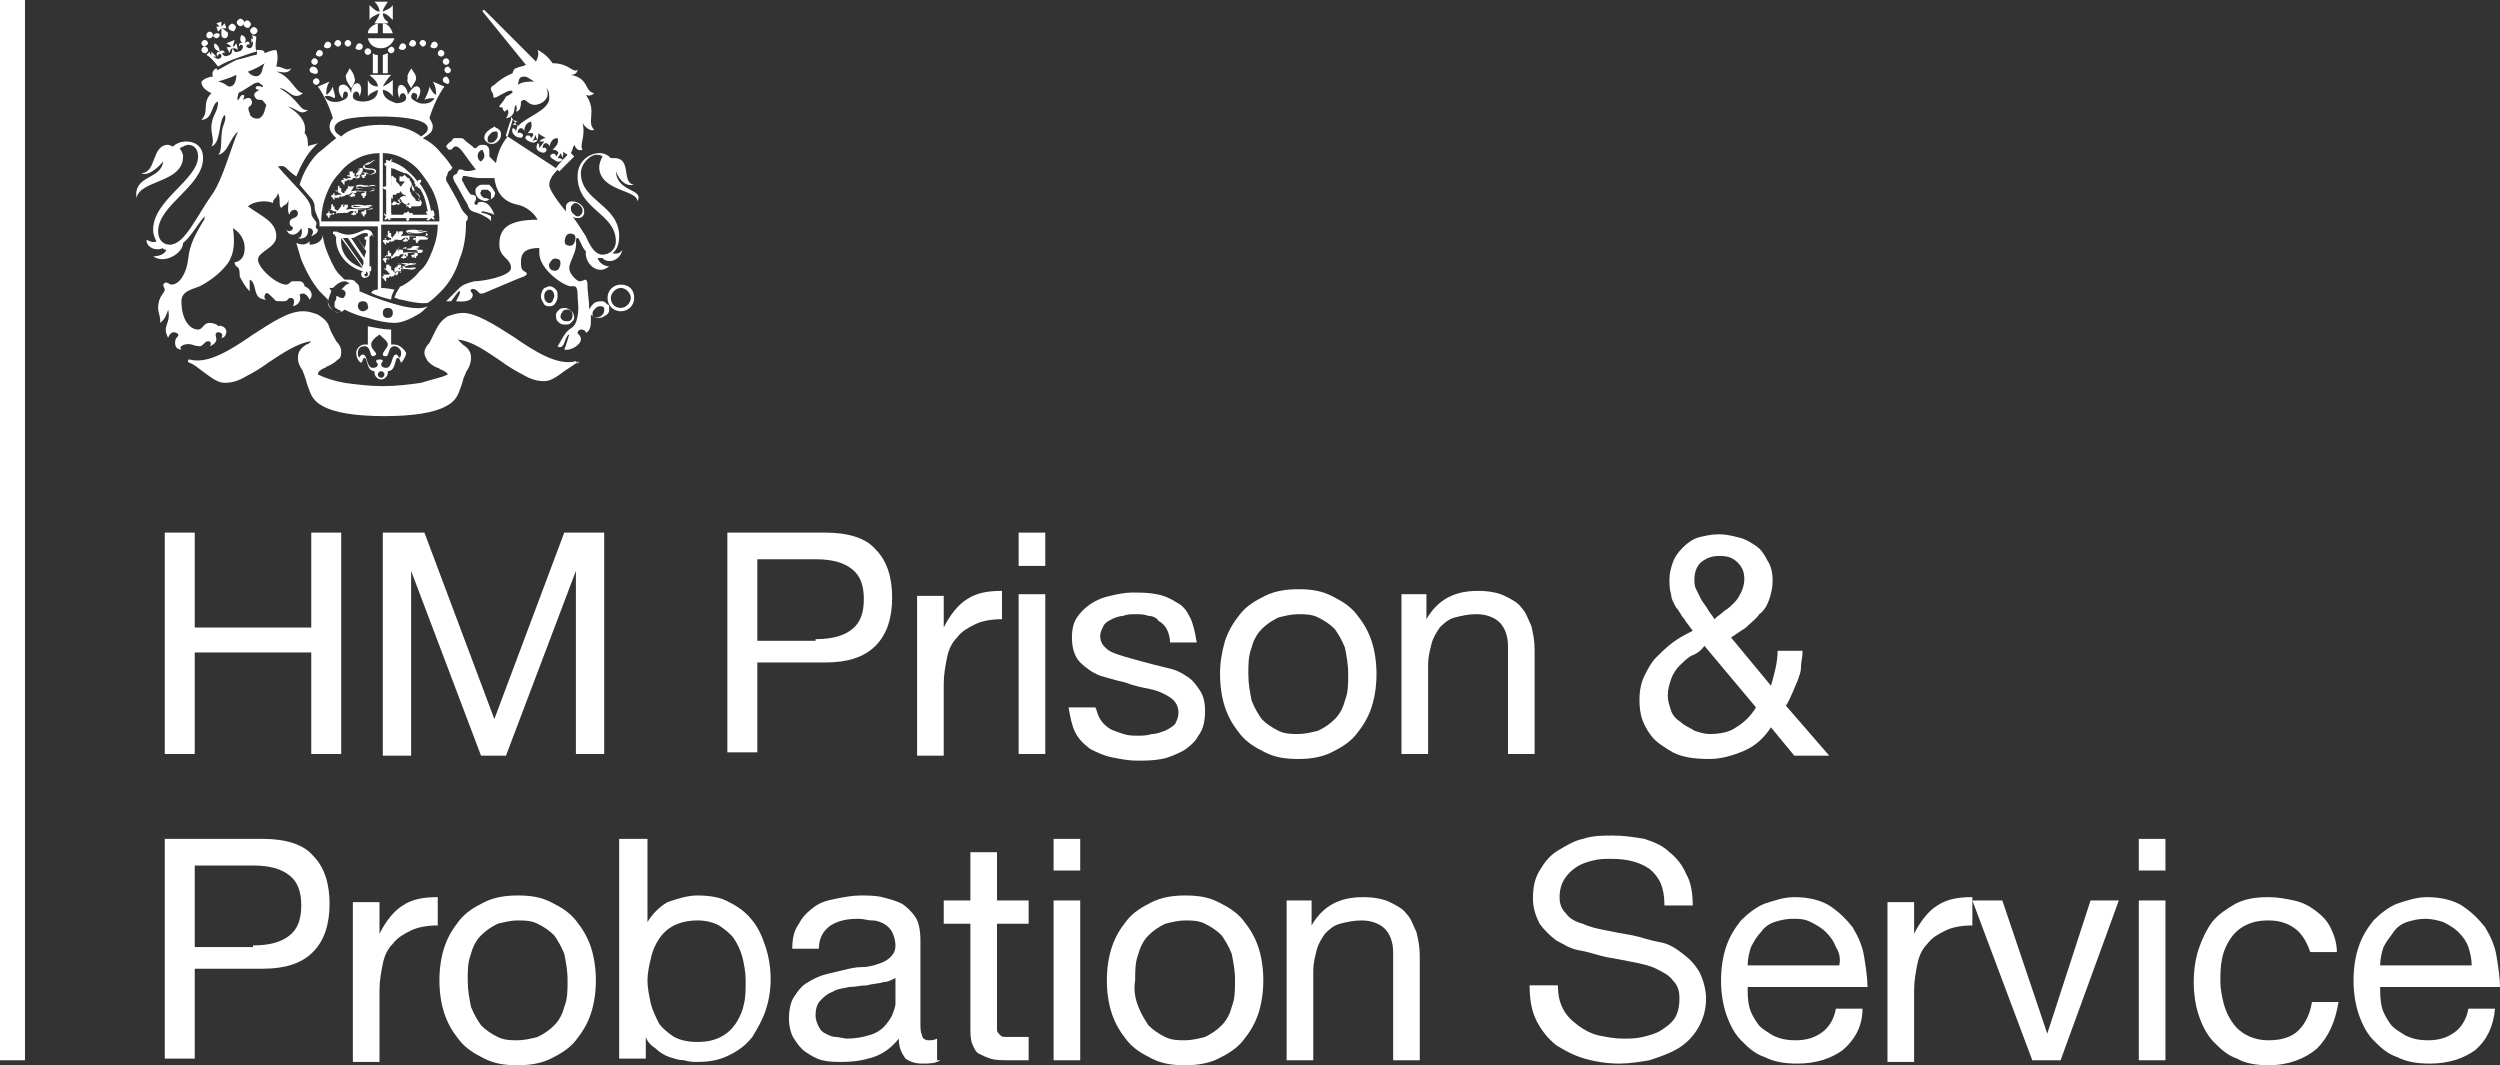 <?xml version="1.0" encoding="utf-8"?>
<!-- Generator: Adobe Illustrator 22.0.1, SVG Export Plug-In . SVG Version: 6.00 Build 0)  -->
<svg version="1.1" id="Layer_1" xmlns="http://www.w3.org/2000/svg" xmlns:xlink="http://www.w3.org/1999/xlink" x="0px" y="0px"
	 viewBox="0 0 150.2 64" style="enable-background:new 0 0 150.2 64;" xml:space="preserve">
<rect x="0" y="0" width="150.2" height="64" fill="#333333" stroke="none"/>
<style type="text/css">
	.st0{fill:#FFFFFF;}
</style>
<g>
	<path class="st0" d="M21,4.1c-0.1,0.3-0.3,0.4-0.2,0.6c0,0.2,0.2,0.4,0.3,0.6c0.1-0.2,0.3-0.4,0.2-0.6C21.3,4.5,21.1,4.2,21,4.1"/>
	<path class="st0" d="M24.7,4.1C24.9,4.4,25,4.5,25,4.7c0,0.2-0.2,0.4-0.3,0.6c-0.1-0.2-0.3-0.4-0.2-0.6C24.4,4.5,24.7,4.2,24.7,4.1
		"/>
	<path class="st0" d="M18.9,3.9c0.1,0,0.2-0.1,0.2-0.2c0-0.1-0.1-0.2-0.2-0.2c-0.1,0-0.2,0.1-0.2,0.2C18.7,3.8,18.8,3.9,18.9,3.9"/>
	<path class="st0" d="M19.1,4.3C19.1,4.2,19,4,18.8,4c-0.1,0-0.2,0.1-0.2,0.2c0,0.1,0.1,0.2,0.2,0.2C19,4.5,19.1,4.4,19.1,4.3"/>
	<path class="st0" d="M19.2,4.9c0-0.1-0.1-0.2-0.2-0.2c-0.1,0-0.2,0.1-0.2,0.2c0,0.1,0.1,0.2,0.2,0.2C19.1,5.1,19.2,5,19.2,4.9"/>
	<path class="st0" d="M20.3,2.8c0.1,0,0.2-0.1,0.2-0.2c0-0.1-0.1-0.2-0.2-0.2c-0.1,0-0.2,0.1-0.2,0.2C20,2.6,20.2,2.8,20.3,2.8"/>
	<path class="st0" d="M19.7,2.9c0.1,0,0.2-0.1,0.2-0.2c0-0.1-0.1-0.2-0.2-0.2c-0.1,0-0.2,0.1-0.2,0.2C19.4,2.8,19.5,2.9,19.7,2.9"/>
	<path class="st0" d="M19.2,3.4c0.1,0,0.2-0.1,0.2-0.2c0-0.1-0.1-0.2-0.2-0.2c-0.1,0-0.2,0.1-0.2,0.2C18.9,3.3,19.1,3.4,19.2,3.4"/>
	<path class="st0" d="M20.9,2.8c0.1,0,0.2-0.1,0.2-0.2c0-0.1-0.1-0.2-0.2-0.2c-0.1,0-0.2,0.1-0.2,0.2C20.7,2.7,20.8,2.8,20.9,2.8"/>
	<path class="st0" d="M21.6,3c0.1,0,0.2-0.1,0.2-0.2c0-0.1-0.1-0.2-0.2-0.2c-0.1,0-0.2,0.1-0.2,0.2C21.3,2.9,21.4,3,21.6,3"/>
	<path class="st0" d="M22.1,3.3c0.1,0,0.2-0.1,0.2-0.2c0-0.1-0.1-0.2-0.2-0.2c-0.1,0-0.2,0.1-0.2,0.2C21.9,3.2,22,3.3,22.1,3.3"/>
	<path class="st0" d="M26.6,3.7c0,0.1,0.1,0.2,0.2,0.2s0.2-0.1,0.2-0.2c0-0.1-0.1-0.2-0.2-0.2S26.6,3.6,26.6,3.7"/>
	<path class="st0" d="M26.9,4c-0.1,0-0.2,0.1-0.2,0.2c0,0.1,0.1,0.2,0.2,0.2c0.1,0,0.2-0.1,0.2-0.2C27.1,4.2,27,4,26.9,4"/>
	<path class="st0" d="M26.8,4.6c-0.1,0-0.2,0.1-0.2,0.2c0,0.1,0.1,0.2,0.2,0.2C26.9,5.1,27,5,27,4.9C27,4.8,26.9,4.6,26.8,4.6"/>
	<path class="st0" d="M25.4,2.8c0.1,0,0.2-0.1,0.2-0.2c0-0.1-0.1-0.2-0.2-0.2c-0.1,0-0.2,0.1-0.2,0.2C25.2,2.6,25.3,2.8,25.4,2.8"/>
	<path class="st0" d="M26.1,2.9c0.1,0,0.2-0.1,0.2-0.2c0-0.1-0.1-0.2-0.2-0.2c-0.1,0-0.2,0.1-0.2,0.2C25.8,2.8,25.9,2.9,26.1,2.9"/>
	<path class="st0" d="M26.5,3.4c0.1,0,0.2-0.1,0.2-0.2c0-0.1-0.1-0.2-0.2-0.2c-0.1,0-0.2,0.1-0.2,0.2C26.3,3.3,26.4,3.4,26.5,3.4"/>
	<path class="st0" d="M24.8,2.8c0.1,0,0.2-0.1,0.2-0.2c0-0.1-0.1-0.2-0.2-0.2c-0.1,0-0.2,0.1-0.2,0.2C24.5,2.7,24.7,2.8,24.8,2.8"/>
	<path class="st0" d="M24.2,3c0.1,0,0.2-0.1,0.2-0.2c0-0.1-0.1-0.2-0.2-0.2c-0.1,0-0.2,0.1-0.2,0.2C23.9,2.9,24,3,24.2,3"/>
	<path class="st0" d="M23.3,3c0,0.1,0.1,0.2,0.2,0.2c0.1,0,0.2-0.1,0.2-0.2s-0.1-0.2-0.2-0.2C23.5,2.8,23.3,2.9,23.3,3"/>
	<path class="st0" d="M22.4,4.4h0.3V3.3c-0.1,0-0.2,0-0.3-0.1V4.4z"/>
	<path class="st0" d="M23.3,3.2c-0.1,0-0.2,0.1-0.3,0.1v1.1h0.3V3.2z"/>
	<path class="st0" d="M22.7,2V1.4c-0.3,0.1-0.6,0.3-0.6,0.6H22.7z"/>
	<path class="st0" d="M23,2h0.6c-0.1-0.3-0.3-0.6-0.6-0.6V2z"/>
	<path class="st0" d="M22.1,2.3c0.1,0.4,0.4,0.6,0.8,0.6c0.4,0,0.7-0.3,0.8-0.6H22.1z"/>
	<path class="st0" d="M23.3,1.3C23.1,1.2,23,1,23,0.8c0.2,0,0.4,0.2,0.6,0.4V0.3c-0.1,0.2-0.4,0.3-0.6,0.4c0-0.2,0.2-0.4,0.3-0.6
		h-0.8c0.2,0.2,0.3,0.4,0.3,0.6c-0.2,0-0.4-0.2-0.6-0.4v0.9c0.1-0.2,0.4-0.3,0.6-0.4c0,0.2-0.2,0.4-0.3,0.6H23.3z"/>
	<path class="st0" d="M23.3,19.1c-0.2,0-0.3-0.1-0.3-0.3c0-0.2,0.1-0.3,0.3-0.3c0.2,0,0.3,0.1,0.3,0.3C23.6,19,23.5,19.1,23.3,19.1
		 M21.8,18.7c-0.2,0-0.3-0.2-0.3-0.3c0-0.2,0.1-0.3,0.3-0.3c0.2,0,0.3,0.1,0.3,0.3C22.2,18.5,22,18.7,21.8,18.7 M21.3,17.2
		L21.3,17.2C21.1,17,21,17,20.8,17.1c-0.1,0.1-0.1,0.1-0.2,0.2l-0.1,0.1l0.1,0c0.2,0.1,0.2,0.3,0.1,0.4c0,0,0,0.1-0.1,0.1
		c-0.1,0-0.2,0-0.3-0.1l-0.1,0l0,0.1c0,0,0,0,0,0c0,0,0,0,0,0.1c-0.1,0.1-0.1,0.2-0.1,0.3c0,0,0,0,0,0.1c0,0.1,0.1,0.1,0.2,0.2l0,0
		c0.1,0,0.2,0.1,0.2,0.1c-0.1,0.1-0.3,0.1-0.4,0c-0.2-0.1-0.4-0.3-0.4-0.5c0-0.2,0.1-0.4,0.2-0.7l0,0l0,0c0-0.1-0.1-0.1-0.1-0.2
		c0.1,0,0.2,0,0.2,0l0,0l0,0c0.1-0.1,0.4-0.4,0.7-0.4c0.1,0,0.3,0.1,0.4,0.2c0.1,0.1,0.1,0.2,0.1,0.3C21.4,17.3,21.4,17.2,21.3,17.2
		 M24.2,18.4c-0.8-0.2-1.7-0.5-2.6-0.9l0,0c0-0.2,0-0.4-0.2-0.5c-0.1-0.2-0.3-0.2-0.5-0.2c-0.1,0-0.2,0-0.2,0
		c-0.1-0.1-0.2-0.2-0.4-0.4C20,16,19.8,15.5,19.6,15c-0.1-0.3-0.2-0.6-0.2-0.9c0,0.3-0.3,0.6-0.8,0.6c0-0.1,0-0.2,0-0.2
		c-0.1,0.1-0.3,0.3-0.8,0.1c0.1,0.3,0.2,0.7,0.3,1c0.3,0.7,0.6,1.3,1.1,1.9c0.2,0.2,0.3,0.3,0.5,0.5c0,0,0,0.1,0,0.1
		c0,0.2,0.2,0.5,0.4,0.6c0.2,0.1,0.4,0.1,0.6-0.1c0.4,0.2,0.9,0.4,1.4,0.5c0.6,0.2,1.2,0.3,1.6,0.3c0.4,0,0.9-0.2,1.4-0.5
		c0.2-0.1,0.4-0.3,0.5-0.4c0,0,0,0,0.1-0.1C25.3,18.6,24.7,18.5,24.2,18.4"/>
	<path class="st0" d="M24,21.5c-0.1-0.1-0.1-0.2-0.2-0.2c-0.3,0-0.2,0.8-0.6,0.8c-0.2,0-0.3-0.1-0.3-0.2c0-0.1,0.1-0.2,0.1-0.2
		c0-0.1-0.1-0.1-0.2-0.1c-0.1,0-0.2,0-0.2,0.1c0,0.1,0.1,0.1,0.1,0.2c0,0.1-0.1,0.2-0.3,0.2c-0.4,0-0.3-0.8-0.6-0.8
		c-0.1,0-0.2,0.1-0.2,0.2c-0.1-0.1-0.1-0.2-0.1-0.3c0-0.2,0.1-0.4,0.4-0.4c0.4,0,0.3,0.6,0.5,0.6c0.1,0,0.2-0.1,0.2-0.1
		c0-0.2-0.3-0.3-0.3-0.6c0-0.2,0.2-0.4,0.5-0.6c0.2,0.2,0.5,0.4,0.5,0.6c0,0.2-0.3,0.4-0.3,0.6c0,0.1,0.1,0.1,0.2,0.1
		c0.2,0,0.1-0.6,0.5-0.6c0.2,0,0.4,0.2,0.4,0.4C24.1,21.3,24.1,21.4,24,21.5 M22.9,22.7c-0.1,0-0.2-0.1-0.2-0.2
		c0-0.1,0.1-0.2,0.2-0.2c0.1,0,0.2,0.1,0.2,0.2C23.1,22.6,23,22.7,22.9,22.7 M23.7,20.7c-0.1,0-0.1,0-0.2,0v-0.9
		c-0.4,0-0.9-0.1-1.4-0.2v1.1c0,0-0.1,0-0.2,0c-0.3,0-0.5,0.3-0.5,0.5c0,0.2,0.1,0.5,0.3,0.6c0.1-0.1,0.1-0.3,0.2-0.3
		c0.2,0,0.1,0.8,0.6,0.8c0,0,0,0.1,0,0.1c0,0.2,0.2,0.4,0.4,0.4s0.4-0.2,0.4-0.4c0,0,0-0.1,0-0.1c0.5,0,0.4-0.8,0.6-0.8
		c0.1,0,0.1,0.1,0.2,0.3c0.1-0.1,0.3-0.4,0.3-0.6C24.3,21,24,20.7,23.7,20.7"/>
	<path class="st0" d="M34.7,21.8c0,0-0.1-0.1-0.1-0.1c-1.1,0.3-2.5-0.6-3.8-1.5c-1.1-0.7-2.2-1.4-3-1.4c-0.3,0-0.6,0.1-0.9,0.2
		c-0.3,0.2-0.5,0.4-0.7,0.8c-0.2,0.4-0.3,0.6-0.4,0.8c-0.2,0.2-0.3,0.4-0.3,0.6c0,0.2,0.1,0.3,0.2,0.5c0.1,0.1,0.3,0.3,0.6,0.4
		c0.1,0,0.1,0.1,0.2,0.1c0.2,0.1,0.4,0.2,0.4,0.3c-0.4,0.2-1,0.3-1.6,0.5c-0.7,0.1-1.5,0.2-2.3,0.2c-0.8,0-1.6-0.1-2.3-0.2
		c-0.6-0.1-1.2-0.3-1.6-0.5c0-0.2,0.2-0.3,0.4-0.4c0.1,0,0.1-0.1,0.2-0.1c0.2-0.1,0.4-0.2,0.6-0.4c0.2-0.1,0.2-0.3,0.2-0.5
		c0-0.2-0.1-0.4-0.3-0.6c-0.1-0.2-0.3-0.5-0.4-0.8c-0.1-0.4-0.4-0.6-0.7-0.8c-0.3-0.1-0.5-0.2-0.9-0.2c-0.9,0-1.9,0.7-3,1.4
		c-1.3,0.9-2.7,1.8-3.8,1.5c-0.1,0-0.1,0-0.1,0.1c0,0,0,0.1,0.1,0.1c0.3,0.1,0.6,0.4,0.9,0.6c0.4,0.3,0.8,0.6,1.2,0.6
		c0.4,0,0.8-0.1,1.3-0.4c0.4-0.2,0.9-0.5,1.3-0.8c0.9-0.6,1.8-1.2,2.6-1.3c-0.1,0.1-0.2,0.2-0.3,0.2c-0.3,0.2-0.5,0.4-0.5,0.8
		c0,0.3,0.1,0.5,0.3,0.8c0,0.1,0.1,0.2,0.1,0.3c0.1,0.2,0.1,0.4,0.2,0.6c0,0.1,0.1,0.2,0.1,0.3c0.1,0.2,0.2,0.6,0.8,0.9
		c0.7,0.4,2,0.6,3.7,0.6c1.7,0,3-0.2,3.7-0.6c0.6-0.3,0.7-0.7,0.8-0.9c0-0.1,0.1-0.2,0.1-0.3c0.1-0.2,0.1-0.4,0.2-0.6
		c0.1-0.2,0.1-0.3,0.2-0.4c0.1-0.2,0.2-0.4,0.2-0.7c0-0.4-0.2-0.6-0.5-0.8c-0.1-0.1-0.2-0.2-0.3-0.3c0.9,0.1,1.7,0.7,2.6,1.3
		c0.4,0.3,0.9,0.6,1.3,0.8c0.5,0.3,0.9,0.4,1.3,0.4c0.4,0,0.8-0.3,1.2-0.6c0.3-0.2,0.6-0.4,0.9-0.6C34.7,21.9,34.7,21.9,34.7,21.8"
		/>
	<path class="st0" d="M23,13.3V9.2c0.4,0,0.8,0.1,1.2,0.3c0.4,0.2,0.8,0.5,1.1,0.9c0.3,0.4,0.6,0.8,0.8,1.3c0.2,0.5,0.3,1,0.3,1.6
		H23z M22.9,7.5c-1.2,0-2,0.3-2.4,0.7c-0.3-0.2-0.4-0.3-0.4-0.5c0-0.7,1.9-0.7,2.8-0.7h0c0.9,0,2.8,0.1,2.8,0.7
		c0,0.2-0.1,0.3-0.4,0.5C24.8,7.8,24,7.5,22.9,7.5 M22.8,13.3h-3.5c0-0.5,0.1-1.1,0.3-1.6c0.2-0.5,0.4-0.9,0.8-1.3
		c0.3-0.4,0.7-0.7,1.1-0.9c0.4-0.2,0.9-0.3,1.3-0.3V13.3z M28.1,13c-0.1-0.1-0.3-0.3-0.4-0.5c-0.1-0.3-0.7-1.3-0.8-1.5
		c-0.1-0.1-0.1-0.2-0.1-0.3c0-0.1,0.1-0.2,0.1-0.3c0-0.1,0.2-0.2,0.2-0.2c0-0.1,0.1-0.1,0.1-0.1c-0.2-0.3-0.4-0.6-0.7-0.9
		c-0.3-0.4-0.7-0.7-1.1-0.9C25.7,8.1,26,8,26,7.6c0-0.2-0.1-0.3-0.2-0.5c0.2-0.7,0.6-1.5,0.9-1.9L26,4.9c0.2,0.3,0.2,0.6,0.2,0.8
		c-0.2-0.1-0.3-0.3-0.4-0.5c0,0.2-0.2,0.6-0.3,0.8c0.2-0.1,0.4-0.1,0.6-0.1c-0.1,0.2-0.4,0.4-0.9,0.3c-0.2-0.1-0.5-0.2-0.5-0.4
		c0-0.1,0.1-0.3,0.2-0.2c0.2,0,0.2,0.2,0.1,0.4c0.2-0.1,0.4-0.7,0.1-0.8c-0.2-0.1-0.5,0.3-0.6,0.5c0-0.3-0.2-0.6-0.4-0.6
		c-0.3,0-0.2,0.6-0.1,0.8c0-0.2,0.1-0.3,0.2-0.3c0.1,0,0.2,0.1,0.2,0.3c0,0.2-0.3,0.3-0.6,0.3C23.6,6.1,23,6,23,5.4
		c0.2,0,0.5,0.2,0.6,0.4c0-0.3,0-0.6,0-1c-0.2,0.2-0.4,0.3-0.6,0.4c0.1-0.2,0.3-0.5,0.5-0.7h-1.3c0.2,0.2,0.5,0.4,0.5,0.7
		c-0.2,0-0.5-0.1-0.6-0.4c0,0.4,0,0.6,0,1c0.1-0.2,0.4-0.3,0.6-0.4c0,0.6-0.6,0.7-0.9,0.7c-0.3,0-0.6-0.1-0.6-0.3
		c0-0.2,0.1-0.3,0.2-0.3c0.1,0,0.2,0.1,0.2,0.3c0.1-0.2,0.2-0.7-0.1-0.8c-0.3,0-0.4,0.3-0.4,0.6c-0.1-0.3-0.3-0.6-0.6-0.5
		c-0.3,0.1-0.1,0.7,0.1,0.8c0-0.1,0-0.3,0.1-0.4c0.2,0,0.2,0.1,0.2,0.2c0,0.2-0.2,0.3-0.5,0.4c-0.5,0.1-0.8-0.1-0.9-0.3
		c0.2-0.1,0.4,0,0.6,0.1C20.2,5.8,20,5.4,20,5.2c-0.1,0.2-0.2,0.4-0.4,0.5c0-0.2,0-0.5,0.2-0.8l-0.7,0.3c0.3,0.4,0.7,1.2,0.9,1.9
		c-0.1,0.1-0.2,0.3-0.2,0.5c0,0.3,0.2,0.5,0.4,0.7c-0.4,0.3-0.7,0.6-1.1,0.9c-0.5,0.5-0.9,1.2-1.1,1.9c0.1,0.1,0.5,0.6,0.6,0.7
		c0.2,0.2,0.3,0.4,0.3,0.6c0,0.3,0.1,0.4,0.2,0.7c0.1,0.1,0.1,0.3,0.1,0.5h3.5v3.8c-0.1,0-0.3,0-0.4,0.2c0.4,0.2,0.8,0.3,1.2,0.4
		c0-0.2,0.1-0.4,0.2-0.6c0,0-0.5-0.1-0.8-0.1v-3.8h3.4c0,0.5-0.1,1-0.3,1.5c-0.2,0.5-0.4,1-0.8,1.3c-0.3,0.4-0.7,0.7-1.1,0.9
		c-0.1,0-0.1,0.1-0.1,0.1c-0.1,0.1-0.1,0.2-0.2,0.3c0,0.1-0.1,0.2-0.1,0.3c0.2,0,0.2,0.1,0.4,0.1c1.2,0.3,1.5,0.2,1.6,0.2l0,0
		c0.3-0.2,0.5-0.4,0.8-0.7c0.5-0.5,0.9-1.2,1.1-1.9c0.3-0.7,0.4-1.5,0.4-2.3C28.1,13.2,28.1,13.2,28.1,13"/>
	<path class="st0" d="M24.9,10.9C24.9,10.9,24.9,10.9,24.9,10.9c0,0.1,0,0.2,0.1,0.2c0,0-0.1,0.1-0.1,0.1c0.1,0,0.1,0,0.2,0
		c0,0.1,0,0.1,0,0.1c0,0,0.1,0,0.1,0c0.3,0.4,0.4,0.9,0.5,1.4c0,0-0.1,0-0.1,0c0,0.1,0,0.1,0.1,0.2h-0.9c0-0.1,0-0.1-0.1-0.1
		c0,0-0.1,0-0.1,0c0,0,0-0.1-0.1-0.1c0,0-0.1,0.1-0.1,0.1c0,0-0.1-0.1-0.1,0c0,0-0.1,0.1-0.1,0.1h-0.7c0,0,0-0.1,0.1-0.1
		c-0.1,0-0.1,0-0.1,0.1v-1.2c0.1,0,0.1,0,0.1-0.1c0,0,0-0.1,0-0.1c0.1,0,0.1,0,0.2-0.1c0,0-0.1-0.1-0.2-0.1c0,0,0.1-0.1,0-0.1
		c0,0-0.1-0.1-0.1-0.1v-1c0,0,0.1,0,0.1,0.1c0-0.1,0-0.1,0-0.1c0.2,0.1,0.4,0.2,0.7,0.3C24.5,10.4,24.7,10.6,24.9,10.9 M25.9,12.6
		c0.1,0,0,0.1,0,0.1c-0.1-0.6-0.3-1.2-0.7-1.7c0,0,0,0,0,0c0.1,0,0.1-0.1,0.1-0.2c-0.1,0-0.2,0-0.2,0.1c0,0-0.1-0.1-0.1-0.1
		c-0.2-0.3-0.5-0.5-0.7-0.7c-0.3-0.2-0.5-0.3-0.8-0.4c0-0.1,0.1-0.1,0.1,0c0-0.1-0.1-0.2-0.1-0.1c0,0-0.1,0-0.1,0.1
		c0,0-0.1-0.1-0.2-0.1c0,0.1,0,0.1,0,0.2c0,0-0.1,0-0.1,0c0,0.1,0,0.2,0.1,0.2c-0.1,0,0-0.1,0-0.1v1.3c-0.1,0-0.2,0-0.2,0.1
		c0.1,0.1,0.2,0.1,0.2,0.1v1.5c-0.1,0-0.1-0.1,0-0.1c-0.1,0-0.2,0.1-0.1,0.1c0,0,0,0.1,0.1,0.1c0,0-0.1,0.1-0.1,0.2
		c0.1,0,0.1,0,0.2-0.1c0,0.1,0,0.1,0.1,0.1c0.1,0,0.1,0,0.1-0.1c0,0.1-0.1,0-0.1,0h1c0,0.1,0,0.1,0.1,0.2c0.1-0.1,0.1-0.2,0.1-0.2
		h1.1c0,0.1-0.1,0.1-0.1,0c0,0.1,0.1,0.2,0.2,0.1c0,0,0.1-0.1,0.1-0.1c0,0,0.1,0.1,0.2,0.1c0-0.1,0-0.1-0.1-0.2c0.1,0,0.1,0,0.1-0.1
		C26.1,12.7,26,12.6,25.9,12.6"/>
	<path class="st0" d="M25.3,12.3C25.3,12.2,25.4,12.2,25.3,12.3C25.3,12.2,25.3,12.2,25.3,12.3c0-0.1,0.1-0.1,0-0.2
		c0-0.1-0.1-0.1-0.1,0c0,0-0.3,0-0.3-0.2c0,0,0.1,0.1,0.1,0.1c0,0,0,0,0,0c0,0,0,0,0,0c0,0,0.1,0,0.1,0l0,0v0c0.1,0,0.1,0,0.1-0.1
		c0-0.1-0.1-0.2-0.2-0.3c0,0-0.1-0.1-0.1-0.1c0-0.1,0-0.2-0.1-0.3c0,0,0-0.1,0-0.1c-0.1,0.1-0.1,0.3,0.1,0.4
		c0.1,0.1,0.4,0.2,0.3,0.4c0,0,0,0-0.1,0.1c0,0,0,0,0,0c0,0,0,0,0,0c0,0,0,0-0.1,0c0,0-0.1,0-0.1-0.1c-0.1-0.1-0.2-0.2-0.2-0.3
		c-0.1-0.1-0.1-0.3,0-0.4c0.1-0.1,0-0.3-0.1-0.4c0,0,0-0.1,0-0.1c0,0-0.1,0-0.1,0c0,0,0,0-0.1-0.1c0,0,0,0-0.1-0.1c0,0,0,0-0.1,0.1
		c0,0-0.1,0-0.1,0c0,0,0,0-0.1,0c0,0,0,0,0,0.1c0,0,0,0.1,0,0.1c0,0,0,0,0,0l0,0l0,0c0,0,0.1,0,0.1,0c0,0,0,0,0,0c0,0-0.1,0-0.1,0
		c0,0,0,0,0,0.1c0,0,0,0,0.1,0c0.1,0,0.2,0,0.2,0c0,0.1-0.1,0.1-0.2,0.3c0,0-0.1,0-0.1-0.1c0,0-0.1-0.1-0.1-0.1c0,0-0.1-0.1-0.1-0.1
		c0,0,0-0.1,0-0.1c0,0,0-0.1,0-0.1c0,0,0,0,0,0c0,0,0,0-0.1,0c0,0,0,0,0,0c0,0,0,0,0,0c0,0,0,0,0,0c0,0,0,0,0,0c0,0,0,0,0,0
		c0,0,0,0,0,0c0,0,0-0.1-0.1-0.1c0,0,0,0,0,0c0,0,0,0,0,0c0,0,0-0.1-0.1,0c0,0,0,0,0,0c0,0,0,0,0,0c0,0,0,0,0.1,0c0,0,0,0,0,0
		c0,0,0,0,0,0c0,0,0,0,0,0c-0.1,0-0.1,0-0.1,0c0,0,0,0,0,0c0,0,0,0,0,0.1c0,0,0,0,0,0c0,0,0,0,0,0c0,0,0,0,0,0c0,0,0,0,0,0
		c0,0,0,0,0,0c0,0,0,0,0,0c0,0,0,0,0,0c0,0,0,0.1,0,0.1c0,0-0.1,0-0.1,0c0,0.1,0,0.1,0.1,0.1c0,0,0,0.1,0,0.1c0,0,0,0,0,0
		c0,0,0,0,0,0c0,0,0,0,0,0c0,0,0,0,0,0c0,0,0,0,0,0.1c0,0.1,0.1,0.2,0.2,0.3c-0.1,0-0.1,0.1-0.2,0.2c0,0-0.1,0.1-0.1,0.1
		c0,0,0,0,0,0c0,0,0,0,0,0c0,0,0,0,0,0c0,0-0.1,0-0.1,0c0,0,0,0,0.1,0c0,0,0,0,0,0c0,0,0,0,0.1,0c0,0,0,0,0,0c0,0,0,0,0,0
		c0,0,0,0-0.1,0c0,0,0,0,0,0c0,0,0,0,0,0c0,0-0.1,0.1,0,0.1c0,0,0,0,0,0c0,0,0,0,0,0c0,0,0,0.1,0.1,0c0,0,0,0,0,0c0,0,0,0.1,0,0.1
		c0,0,0,0,0,0c0,0,0,0,0,0c0,0,0.1,0.1,0.1,0c0,0,0,0,0-0.1c0,0,0,0,0,0c0,0,0-0.1,0-0.1c0,0,0,0,0,0c0,0,0,0,0.1,0c0,0,0,0,0,0
		c0.1,0,0.1,0,0.1,0c0,0,0-0.1,0.1-0.1c0.1,0,0.1,0,0.1,0c0,0,0-0.1,0.1-0.1c0,0.2,0.3,0.2,0.3,0.3c-0.1,0-0.2-0.1-0.2,0
		c-0.1,0-0.2,0.1-0.2,0.2c0,0.1,0.1,0.2,0.1,0.2c-0.1,0-0.1,0-0.2,0l0,0c-0.1,0-0.1-0.1-0.2-0.1c0,0,0,0,0,0c0,0-0.1,0-0.1,0.1
		c0,0,0,0,0,0c0,0,0,0,0,0c0,0,0,0,0,0c0,0,0,0,0,0c0,0,0,0,0,0c0,0-0.1,0-0.1,0.1c0,0,0,0,0,0c0,0,0,0,0.1,0c0,0,0,0,0,0
		c0,0,0,0,0,0s0,0,0,0c0,0,0,0,0,0c0,0,0,0,0,0c0,0,0,0,0,0c0,0,0,0,0,0c0,0,0,0.1,0.1,0c0,0,0,0,0,0c0,0,0,0,0,0c0,0,0,0,0,0
		c0,0,0,0,0,0c0,0,0,0,0,0c0,0,0,0,0,0c0,0,0,0,0.1,0c0,0,0,0,0,0c0,0,0,0,0,0c0,0,0-0.1,0.1,0l0,0c0,0,0.1,0,0.1,0c0,0,0,0,0-0.1
		c0-0.1,0-0.1-0.1-0.1c0-0.1,0.1-0.2,0.2-0.1c0,0.1,0.1,0.2,0.3,0.3c0.1,0,0.1-0.1,0.2-0.1c0,0,0,0,0,0c0,0,0,0.1,0,0.1
		c0,0-0.1,0-0.1,0c0,0,0,0,0,0c0,0-0.1,0-0.1,0.1c0,0,0,0,0.1,0c0,0,0,0,0,0c0,0,0.1,0.1,0.1,0c0,0,0,0,0,0c0,0-0.1,0.1,0,0.1
		c0,0,0,0,0,0c0,0,0,0.1,0,0.1c0,0,0,0,0-0.1c0,0,0,0,0,0c0,0,0-0.1,0-0.1c0,0,0,0,0,0c0,0,0,0.1,0,0.1c0,0,0,0,0,0c0,0,0,0,0.1,0
		c0,0,0,0,0,0c0,0,0,0,0,0c0-0.1,0-0.1,0-0.1C25.2,12.4,25.3,12.4,25.3,12.3C25.3,12.3,25.3,12.3,25.3,12.3
		C25.3,12.3,25.4,12.3,25.3,12.3C25.3,12.3,25.3,12.3,25.3,12.3L25.3,12.3z"/>
	<path class="st0" d="M22.1,14.2L22.1,14.2c-0.1,0-0.2,0-0.2,0.1c0,0.1,0,0.1,0.1,0.1l0,0c0,0,0,0,0,0c0,0.1,0,0.3-0.1,0.5l-0.5-0.7
		c0.2-0.1,0.4-0.2,0.5-0.2C22.1,14,22.1,14,22.1,14.2 M21.9,15.5l-0.8-1.2c0.1,0,0.2,0,0.3-0.1l0.6,0.9C22,15.2,21.9,15.3,21.9,15.5
		 M21.8,16l-1.2-1.7c0,0,0.1,0,0.1,0c0.1,0,0.1,0,0.2,0l0.9,1.3C21.9,15.8,21.8,15.9,21.8,16 M20.5,14.3l1.3,1.8
		C21.1,15.9,20.4,15.3,20.5,14.3 M22.4,14.2L22.4,14.2L22.4,14.2c0-0.3-0.2-0.4-0.4-0.4c-0.2,0-0.6,0.3-1.1,0.3
		c-0.2,0-0.5-0.1-0.7-0.2L20.2,14c0,0,0,0,0,0c0-0.1-0.1-0.1-0.1-0.1c-0.1,0-0.1,0.1-0.1,0.1c0,0.1,0.1,0.1,0.1,0.1
		c0,0,0.1,0,0.1-0.1l-0.1,0.2c0,0,0,0,0.1,0c-0.1,0.8,0.5,1.8,1.6,2.1c0.2,0,0.3,0,0.3,0.2c0,0.1-0.1,0.1-0.1,0.1
		c-0.1,0-0.1,0-0.1-0.1c0-0.1,0.1,0,0.1-0.1c0-0.1,0-0.1-0.1-0.1c-0.1,0-0.2,0-0.2,0.2c0,0.1,0.1,0.2,0.2,0.2c0.1,0,0.4-0.1,0.3-0.4
		c0.1,0,0.1,0,0.1-0.1l0-0.2l-0.1,0l0-1.8l0,0c0.1,0,0.1,0,0.1-0.1C22.5,14.2,22.5,14.2,22.4,14.2"/>
	<path class="st0" d="M21.5,10.3C21.5,10.3,21.5,10.3,21.5,10.3C21.5,10.3,21.5,10.3,21.5,10.3C21.5,10.2,21.5,10.2,21.5,10.3
		C21.5,10.2,21.5,10.2,21.5,10.3C21.5,10.2,21.5,10.2,21.5,10.3c0-0.1,0-0.1,0-0.1c0,0,0,0,0,0l0.1,0c0,0,0,0,0,0c0,0,0,0,0,0
		c0,0,0,0,0,0C21.6,10.2,21.6,10.2,21.5,10.3C21.6,10.2,21.5,10.2,21.5,10.3C21.5,10.3,21.5,10.3,21.5,10.3
		C21.6,10.3,21.5,10.3,21.5,10.3C21.5,10.3,21.5,10.4,21.5,10.3C21.5,10.3,21.5,10.3,21.5,10.3 M21.6,10.1
		C21.5,10.1,21.5,10.2,21.6,10.1C21.5,10.1,21.5,10.1,21.6,10.1C21.5,10.1,21.5,10.1,21.6,10.1 M21.6,10.1
		C21.6,10.2,21.7,10.2,21.6,10.1C21.7,10.2,21.7,10.2,21.6,10.1C21.6,10.2,21.6,10.2,21.6,10.1 M21.4,10.2
		C21.4,10.2,21.4,10.2,21.4,10.2C21.4,10.2,21.4,10.2,21.4,10.2 M22.2,10.5c0.2,0,0.4-0.1,0.4-0.2c0-0.3-0.7-0.1-0.7-0.3
		c0,0,0-0.1,0.1-0.1h0c0.3,0,0.4-0.3,0.6-0.3c-0.3,0-0.3,0.2-0.5,0.2c0.1,0,0.1-0.1,0.1-0.1c-0.1,0.1-0.2,0.1-0.3,0.2c0,0,0,0,0,0
		c0,0-0.1,0.1-0.1,0.1c0,0.3,0.7,0.1,0.7,0.3C22.5,10.4,22.4,10.4,22.2,10.5c-0.1-0.1-0.2-0.2-0.5-0.1c0,0,0.1-0.1,0.1-0.2
		c0,0,0,0,0-0.1c0,0,0,0,0,0c0,0,0,0,0,0c0,0,0,0,0,0c0,0,0,0-0.1,0c0,0,0,0-0.1,0c0,0,0,0,0,0c0,0,0,0,0,0c0,0,0,0,0,0
		c0,0,0,0,0,0.1c0,0,0,0.1-0.1,0.1c0,0,0,0,0,0c0,0,0,0.1-0.1,0.1c0,0,0,0,0,0c0,0.1,0,0.1,0,0.2c0,0,0,0-0.1,0c0,0,0,0,0-0.1
		c0,0,0-0.1,0-0.1c0,0,0,0,0,0c0,0,0,0-0.1,0c0,0,0,0,0,0c0,0,0,0,0,0c0,0,0,0,0,0c0,0,0,0,0,0c0,0,0,0,0,0c0,0,0,0,0,0
		c0,0,0-0.1,0-0.1h0c0,0,0,0,0,0c0,0,0,0-0.1,0c0,0,0,0,0,0c0,0,0,0,0,0c0,0,0,0,0,0c0,0,0,0,0,0c0,0,0,0,0,0c0,0,0,0,0,0
		c0,0-0.1,0-0.1,0c0,0,0,0,0,0c0,0,0,0,0,0.1c0,0,0,0,0,0c0,0,0,0,0,0c0,0,0,0,0,0c0,0,0,0,0,0c0,0,0,0,0,0c0,0,0,0,0,0c0,0,0,0,0,0
		c0,0,0,0.1,0,0.1c0,0,0,0,0,0c0,0.1-0.1,0-0.1,0c-0.1,0.1,0,0.1,0.1,0.1c0,0,0,0,0,0c0,0,0,0,0,0c0,0,0,0,0,0c0,0,0,0,0,0
		c0,0,0,0,0,0c0,0,0,0,0,0c0,0,0,0,0.1,0.1c-0.1,0-0.1,0-0.1,0c0,0-0.1,0-0.1,0c0,0-0.1,0.1-0.2,0c0,0,0,0,0,0c0,0,0,0,0,0
		c0,0,0,0,0,0c0,0-0.1,0-0.1,0c0,0,0,0,0,0c0,0,0,0,0,0c0,0,0,0,0.1,0.1c0,0,0,0,0,0c0,0,0,0,0,0c0,0,0,0-0.1,0c0,0,0,0,0,0l0,0
		c0,0-0.1,0-0.1,0.1c0,0,0,0,0,0c0,0,0,0,0,0c0,0,0,0.1,0.1,0c0,0,0,0,0,0c0,0-0.1,0.1,0,0.1c0,0,0,0,0,0c0,0,0,0,0,0
		c0,0,0,0.1,0.1,0.1c0,0,0,0,0-0.1c0,0,0,0,0,0c0,0,0,0,0-0.1c0,0,0,0,0,0c0,0,0,0.1,0,0c0,0,0.1,0,0.1-0.1c0,0,0,0,0,0c0,0,0,0,0,0
		c0,0,0,0,0,0c0,0,0,0,0,0.1c0,0,0,0,0.1-0.1c0,0,0,0,0,0c0,0,0,0,0,0c0,0,0,0,0.1,0c0,0,0,0,0,0c0,0,0,0,0,0c0,0,0,0,0,0
		c0,0,0,0,0,0.1c0-0.1,0.1-0.1,0.1-0.1c0,0,0,0,0,0c0,0,0,0,0,0c0,0,0.1,0,0.1-0.1c0,0,0,0,0,0c0,0,0.1,0,0.1,0c0,0,0,0,0,0
		c0.1,0,0.1-0.1,0.1-0.1c0.1,0-0.1-0.1,0.2-0.1c0,0,0.1,0,0.1,0c0,0,0,0.1,0,0.1c0,0,0.1,0,0.1,0c0,0,0,0,0,0c0,0,0,0-0.1,0
		c-0.1,0-0.1-0.1-0.1-0.1c0,0,0,0,0,0c0,0-0.1,0-0.1,0.1c0,0,0,0,0,0c0,0,0,0,0,0c0,0,0,0,0,0c0,0,0,0,0,0c0,0,0,0,0,0
		c0,0-0.1,0-0.1,0.1c0,0,0,0,0,0c0,0,0,0,0,0c0,0,0,0,0,0c0,0,0,0,0,0c0,0,0,0,0,0c0,0,0,0,0,0c0,0,0,0,0,0c0,0,0,0,0,0c0,0,0,0,0,0
		c0,0,0,0.1,0.1,0c0,0,0,0,0,0c0,0,0,0,0,0c0,0,0,0,0,0c0,0,0,0,0,0c0,0,0,0,0,0c0,0,0,0,0,0c0,0,0,0,0.1,0c0,0,0-0.1,0-0.1
		c0,0,0,0,0,0c0,0,0.1,0,0.1,0c0,0,0-0.1,0-0.1c0,0,0,0,0-0.1c0,0,0.1,0,0.1,0c0.1,0,0,0,0,0c0,0,0.1,0,0.1,0c0,0,0,0,0,0
		c0,0.1,0,0.1,0,0.1c0,0,0,0-0.1,0c0,0,0,0,0,0c0,0-0.1,0-0.1,0.1c0,0,0,0,0,0c0,0,0,0,0,0c0,0,0,0,0.1,0c0,0,0,0,0,0
		c0,0-0.1,0,0,0.1c0,0,0,0,0,0c0,0,0,0,0,0c0,0,0,0,0,0h0c0,0,0,0,0-0.1c0,0,0,0,0,0c0,0,0,0.1,0,0.1c0,0,0,0,0,0c0,0,0,0,0.1,0
		c0,0,0,0,0,0c0,0,0,0,0,0c0-0.1,0-0.1,0-0.1c0,0,0.1,0,0.1-0.1c0,0,0,0,0,0l0,0h0c0,0,0,0,0,0c0,0,0,0,0,0c0,0,0,0,0,0
		c0,0,0,0,0-0.1c0,0-0.1,0-0.1,0c0,0,0,0,0,0C22.3,10.5,22.3,10.5,22.2,10.5C22.2,10.5,22.2,10.5,22.2,10.5"/>
	<path class="st0" d="M21.1,11.8C21.1,11.8,21.1,11.8,21.1,11.8C21.1,11.8,21.1,11.8,21.1,11.8 M20.9,11.4
		C20.9,11.3,20.9,11.3,20.9,11.4C20.9,11.3,20.9,11.3,20.9,11.4C20.9,11.3,20.9,11.3,20.9,11.4c0-0.1,0.1-0.1,0-0.1c0,0,0,0,0,0
		c0,0,0,0,0,0c0,0,0,0,0,0l0.1,0c0,0,0,0,0,0c0,0,0,0,0,0c0,0,0,0,0,0c0,0,0,0,0,0C21,11.3,20.9,11.3,20.9,11.4
		C20.9,11.3,20.9,11.3,20.9,11.4C20.9,11.4,20.9,11.4,20.9,11.4C20.9,11.4,20.9,11.4,20.9,11.4C20.9,11.4,20.9,11.4,20.9,11.4
		 M21,11.2C20.9,11.2,20.9,11.2,21,11.2C20.9,11.2,20.9,11.2,21,11.2C20.9,11.1,20.9,11.2,21,11.2 M21,11.2
		C21,11.2,21.1,11.2,21,11.2C21.1,11.2,21.1,11.3,21,11.2C21,11.3,21,11.2,21,11.2 M20.6,11.5C20.6,11.5,20.6,11.5,20.6,11.5
		C20.6,11.5,20.6,11.5,20.6,11.5 M22.5,11.4c0-0.1-0.1-0.1-0.3-0.1c-0.2,0-0.8,0.1-0.8,0c0-0.1,0.1-0.1,0.2-0.1c0,0,0,0,0.1,0
		c0.3,0.1,0.7-0.1,0.9,0c-0.2-0.2-0.4,0-0.7,0c0.1,0,0.2,0,0.2-0.1c-0.1,0.1-0.3,0-0.4,0c0,0,0,0,0,0c-0.2,0-0.3,0-0.3,0.1
		c0,0.2,0.7,0.1,0.9,0.1C22.4,11.3,22.5,11.4,22.5,11.4c-0.1,0-0.3,0.1-0.4,0.1c-0.2,0-0.7-0.1-1,0c0-0.1,0.1-0.1,0.1-0.2
		c0,0,0,0,0.1-0.1c0,0,0,0-0.1,0c0,0,0,0,0,0c0,0,0,0,0,0c0,0,0,0-0.1,0c0,0-0.1,0-0.1,0c0,0,0,0,0,0c0,0,0,0,0,0c0,0,0,0-0.1,0
		c0,0,0,0,0,0.1c0,0-0.1,0.1-0.1,0.1c0,0,0,0,0,0c0,0,0,0.1-0.1,0.1c0,0,0,0,0,0c0,0,0,0.1,0,0.1l-0.1,0c0,0,0,0,0,0c0,0,0,0,0,0
		c0,0,0,0,0,0l0,0c0,0-0.1-0.1-0.1-0.1c0,0,0-0.1,0-0.1c0,0,0-0.1,0-0.1c0,0,0,0,0,0c0,0,0,0-0.1,0c0,0,0,0,0,0c0,0,0,0,0,0
		c0,0,0,0,0,0c0,0,0,0,0,0c0,0,0,0,0,0c0,0,0,0,0,0c0,0,0-0.1,0-0.1c0,0,0,0,0,0c0,0,0,0,0,0c0,0,0-0.1-0.1,0c0,0,0,0,0,0
		c0,0,0,0,0,0c0,0,0,0,0.1,0c0,0,0,0,0,0c0,0,0,0,0,0c0,0,0,0,0,0c-0.1,0-0.1,0-0.1,0c0,0,0,0,0,0c0,0,0,0,0,0.1c0,0,0,0,0,0
		c0,0,0,0,0,0c0,0,0,0,0,0c0,0,0,0,0,0c0,0,0,0,0,0c0,0,0,0,0,0c0,0,0,0,0,0c0,0,0,0.1,0,0.1c0,0,0,0,0,0c0,0.1-0.1,0.1-0.1,0
		c-0.1,0.1,0,0.1,0.1,0.1c0,0,0,0,0,0c0,0,0,0,0,0c0,0,0,0,0,0c0,0,0,0,0,0c0,0,0,0,0,0c0,0,0,0,0,0c0,0,0,0.1,0.1,0.1
		c0,0,0.1,0.1,0.1,0c0,0,0,0.1,0,0.1c0,0-0.1,0-0.2,0c0,0-0.2,0.1-0.2,0c0,0,0,0,0-0.1c0,0,0,0,0,0c0,0,0,0,0,0c0,0-0.1,0-0.1,0
		c0,0,0,0,0,0c0,0,0,0,0,0c0,0,0,0,0.1,0.1c0,0,0,0,0,0c0,0,0,0,0,0c0,0,0-0.1-0.1,0c0,0,0,0,0,0c0,0,0,0,0,0c0,0-0.1,0-0.1,0.1
		c0,0,0,0,0,0c0,0,0,0,0,0c0,0,0,0.1,0.1,0c0,0,0,0,0,0c0,0-0.1,0.1,0,0.1c0,0,0,0,0,0c0,0,0,0,0,0c0,0,0,0.1,0.1,0.1c0,0,0,0,0-0.1
		c0,0,0,0,0,0c0,0,0-0.1,0-0.1c0,0,0,0,0,0c0,0,0,0.1,0.1,0.1c0,0,0.1,0,0.1-0.1c0,0,0,0,0,0c0,0,0,0,0,0c0,0,0,0,0,0c0,0,0,0,0,0.1
		c0,0,0.1,0,0.1-0.1c0,0,0,0,0,0c0,0,0,0,0,0c0,0,0,0,0.1,0c0,0,0,0,0,0c0,0,0,0,0,0c0,0,0,0,0,0c0,0,0,0,0,0.1
		c0-0.1,0.1-0.1,0.1-0.1c0,0,0,0,0,0c0,0,0,0,0,0c0.1,0,0.2-0.1,0.2-0.1c0,0,0.1,0,0.1,0c0.2,0,0.1-0.2,0.4-0.1c0,0,0.1,0,0.1,0
		c0,0,0,0.1,0,0.1c0,0,0.1,0,0.1,0c0,0,0,0,0,0c0,0-0.1,0-0.1,0c-0.1,0-0.1-0.1-0.2-0.1c0,0,0,0,0,0c0,0-0.1,0-0.1,0.1c0,0,0,0,0,0
		c0,0,0,0,0,0c0,0,0,0,0,0c0,0,0,0,0,0c0,0,0,0,0,0c0,0-0.1,0-0.1,0.1c0,0,0,0,0,0c0,0,0,0,0.1,0c0,0,0,0,0,0c0,0,0,0,0,0s0,0,0,0
		c0,0,0,0,0,0s0,0,0,0c0,0,0,0,0,0c0,0,0,0,0,0c0,0,0,0.1,0.1,0c0,0,0,0,0,0c0,0,0,0,0,0c0,0,0,0,0,0c0,0,0,0,0,0s0,0,0,0
		c0,0,0,0,0,0c0,0,0,0,0.1,0c0.1,0,0-0.1,0-0.1c0,0,0,0,0,0c0,0,0.1,0,0.1,0c0,0,0-0.1,0-0.1c0,0,0,0,0-0.1c0,0,0.1,0,0.2,0
		c0.1,0,0.1,0,0.2,0c0.1,0,0.1,0,0.1,0c0,0,0,0,0,0c0,0.1,0,0.1,0,0.1c0,0-0.1,0-0.1,0c0,0,0,0,0,0c0,0-0.1,0-0.1,0.1c0,0,0,0,0,0
		c0,0,0,0,0,0c0,0,0,0.1,0.1,0c0,0,0,0,0,0c0,0-0.1,0.1,0,0.1c0,0,0,0,0,0c0,0,0,0,0,0.1c0,0,0,0,0,0c0,0,0,0,0,0c0,0,0,0,0-0.1
		c0,0,0,0,0,0c0,0,0,0.1,0,0.1c0,0,0,0,0,0c0,0,0,0,0.1,0c0,0,0,0,0,0c0,0,0,0,0,0c0-0.1,0-0.1,0-0.1c0,0,0.1,0,0.1-0.1c0,0,0,0,0,0
		c0,0,0,0,0,0h0c0,0,0,0,0,0c0,0,0,0,0-0.1c0,0,0,0,0,0c0,0,0,0,0-0.1c0,0-0.1,0-0.1,0c0,0,0,0,0,0c-0.1,0-0.1,0-0.3,0
		C22.3,11.5,22.5,11.5,22.5,11.4"/>
	<path class="st0" d="M20.6,12.4C20.6,12.4,20.6,12.4,20.6,12.4C20.6,12.4,20.6,12.4,20.6,12.4C20.6,12.4,20.6,12.4,20.6,12.4
		c0-0.1,0.1-0.1,0-0.1c0,0,0,0,0,0c0,0,0,0,0,0c0,0,0,0,0,0l0.1,0c0,0,0,0,0,0c0,0,0,0,0,0c0,0,0,0,0,0c0,0,0,0,0,0
		C20.7,12.4,20.7,12.4,20.6,12.4C20.6,12.4,20.6,12.4,20.6,12.4C20.7,12.4,20.7,12.5,20.6,12.4C20.6,12.5,20.6,12.5,20.6,12.4
		C20.6,12.5,20.6,12.5,20.6,12.4 M20.7,12.3C20.7,12.3,20.6,12.3,20.7,12.3C20.6,12.3,20.6,12.2,20.7,12.3
		C20.6,12.2,20.7,12.3,20.7,12.3 M20.7,12.3C20.7,12.3,20.8,12.3,20.7,12.3C20.8,12.3,20.8,12.3,20.7,12.3
		C20.7,12.3,20.7,12.3,20.7,12.3 M22.4,12.5c0-0.1-0.1-0.1-0.3-0.1c-0.2,0-0.9,0.1-0.9,0c0-0.1,0.2,0,0.4,0c0,0,0,0,0,0
		c0.3,0.1,0.6-0.1,0.8,0c-0.2-0.2-0.4,0-0.6,0c0.1,0,0.3,0,0.3-0.1c-0.1,0.1-0.4,0-0.5,0c0,0,0,0,0,0c-0.2,0-0.5,0-0.5,0.1
		c0,0.2,0.8,0.1,1,0.1C22.3,12.4,22.4,12.4,22.4,12.5c-0.1,0-0.3,0.1-0.4,0.1c-0.2,0-0.9-0.1-1.2,0c0-0.1,0.1-0.1,0.1-0.2
		c0,0,0,0,0-0.1c0,0,0,0-0.1,0c0,0,0,0,0,0c0,0,0,0,0,0c0,0,0,0-0.1,0c0,0-0.1,0-0.1,0c0,0,0,0,0,0c0,0,0,0,0,0c0,0,0,0-0.1,0
		c0,0,0,0,0,0.1c0,0-0.1,0.1-0.1,0.1c0,0,0,0,0,0c0,0,0,0.1-0.1,0.1c0,0,0,0,0,0c0,0,0,0,0,0.1l0,0c0,0,0,0,0,0c0,0,0,0,0,0
		c0,0-0.1-0.1-0.1-0.1c0,0-0.1,0-0.1-0.1c0,0,0-0.1,0-0.1c0,0,0,0,0,0c0,0,0,0-0.1,0c0,0,0,0,0,0c0,0,0,0,0,0c0,0,0,0,0,0
		c0,0,0,0,0,0c0,0,0,0,0,0c0,0,0,0,0,0c0,0,0-0.1,0-0.1l0,0c0,0,0,0,0,0c0,0,0-0.1-0.1,0c0,0,0,0,0,0c0,0,0,0,0,0c0,0,0,0,0.1,0
		c0,0,0,0,0,0c0,0,0,0,0,0c0,0,0,0,0,0c-0.1,0-0.1,0-0.1,0c0,0,0,0,0,0c0,0,0,0,0,0.1c0,0,0,0,0,0c0,0,0,0,0,0c0,0,0,0,0,0
		c0,0,0,0,0,0c0,0,0,0,0,0c0,0,0,0,0,0c0,0,0,0,0,0c0,0,0,0.1,0,0.1c0,0,0,0,0,0c0,0.1-0.1,0.1-0.1,0c0,0.1,0,0.1,0.1,0.1
		c0,0,0,0,0,0c0,0,0,0,0,0c0,0,0,0,0,0c0,0,0,0,0,0c0,0,0,0,0,0c0,0,0,0,0,0c0,0,0.1,0.1,0.2,0.1c0,0,0,0,0.1,0c0,0,0,0,0,0
		c0,0,0,0.1,0,0.1c0,0-0.2,0-0.2,0c0,0-0.1,0.1-0.2,0c0,0,0,0,0-0.1c0,0,0,0,0,0c0,0,0,0,0,0c0,0-0.1,0-0.1,0c0,0,0,0,0,0
		c0,0,0,0,0,0c0,0,0,0,0.1,0.1c0,0,0,0,0,0c0,0,0,0,0,0c0,0,0-0.1-0.1,0c0,0,0,0,0,0l0,0c0,0-0.1,0-0.1,0.1c0,0,0,0,0,0c0,0,0,0,0,0
		c0,0,0,0.1,0.1,0c0,0,0,0,0,0c0,0-0.1,0.1,0,0.1c0,0,0,0,0,0c0,0,0,0,0,0c0,0,0,0.1,0.1,0.1c0,0,0,0,0-0.1c0,0,0,0,0,0
		c0,0,0-0.1,0-0.1c0,0,0,0,0,0c0,0,0,0.1,0.1,0c0,0,0.1,0,0.1-0.1c0,0,0,0,0,0c0,0,0,0,0,0c0,0,0,0,0,0c0,0,0,0,0,0.1
		c0,0,0.1,0,0.1-0.1c0,0,0,0,0,0c0,0,0,0,0,0c0,0,0,0,0.1,0c0,0,0,0,0,0c0,0,0,0,0,0c0,0,0,0,0,0c0,0,0,0,0,0.1
		c0-0.1,0.1-0.1,0.2-0.1c0,0,0,0,0,0c0,0,0,0,0,0c0,0,0.1,0,0.1,0c0,0,0,0,0,0l0.1,0c0,0,0,0,0,0c0,0,0,0,0,0c0,0,0,0,0,0
		c0.1,0,0.1-0.1,0.1,0c0.4,0,0.2-0.2,0.6-0.1c0,0,0,0,0.1,0c0,0,0,0.1,0,0.1c0,0,0.1,0,0.1,0c0,0,0,0,0,0c0,0-0.1,0-0.1,0
		c-0.1,0-0.1-0.1-0.1-0.1c0,0,0,0,0,0c0,0-0.1,0-0.1,0.1c0,0,0,0,0,0c0,0,0,0,0,0c0,0,0,0,0,0c0,0,0,0,0,0c0,0,0,0,0,0
		c0,0-0.1,0-0.1,0.1c0,0,0,0,0,0c0,0,0,0,0.1,0c0,0,0,0,0,0c0,0,0,0,0,0s0,0,0,0c0,0,0,0,0,0c0,0,0,0,0,0c0,0,0,0,0,0c0,0,0,0,0,0
		c0,0,0,0.1,0.1,0c0,0,0,0,0,0c0,0,0,0,0,0c0,0,0,0,0,0c0,0,0,0,0,0c0,0,0,0,0,0c0,0,0,0,0,0c0,0,0,0,0.1,0c0,0,0-0.1,0-0.1
		c0,0,0,0,0,0c0,0,0.1,0,0.1,0c0,0,0-0.1,0-0.1c0,0,0,0,0-0.1c0,0,0.1,0,0.1,0c0.1,0,0.1,0,0.2,0c0.1,0,0.1,0,0.1,0c0,0,0,0,0,0
		c0,0.1,0,0.1,0,0.1c0,0-0.1,0-0.1,0c0,0,0,0,0,0c0,0-0.1,0-0.1,0.1c0,0,0,0,0,0c0,0,0,0,0,0c0,0,0,0.1,0.1,0c0,0,0,0,0,0
		c0,0-0.1,0.1,0,0.1c0,0,0,0,0,0c0,0,0,0,0,0.1c0,0,0,0,0,0h0c0,0,0,0,0-0.1c0,0,0,0,0,0c0,0,0,0.1,0,0.1c0,0,0,0,0,0c0,0,0,0,0.1,0
		c0,0,0,0,0,0c0,0,0,0,0,0c0-0.1,0-0.1,0-0.1c0,0,0.1,0,0.1-0.1c0,0,0,0,0,0c0,0,0,0,0,0v0c0,0,0,0,0,0c0,0,0,0,0-0.1c0,0,0,0,0,0
		c0,0,0,0,0-0.1c0,0-0.1,0-0.1,0c0,0,0,0,0,0c-0.1,0-0.1,0-0.3,0C22.2,12.6,22.4,12.6,22.4,12.5"/>
	<path class="st0" d="M24.2,14.3L24.2,14.3L24.2,14.3 M23.9,13.8C23.9,13.8,23.9,13.8,23.9,13.8L23.9,13.8 M23.9,13.9L23.9,13.9
		L23.9,13.9z M23.9,14C23.9,14,23.9,14,23.9,14C24,14,24,14,23.9,14C24,13.9,24,13.9,23.9,14c0-0.1,0.1-0.1,0-0.1c0,0,0,0,0,0
		c0,0,0,0,0,0c0,0,0,0,0,0l0.1,0c0,0,0,0,0,0c0,0,0,0,0,0c0,0,0,0,0,0c0,0,0,0,0,0C24,13.9,24,13.9,23.9,14C24,14,24,14,23.9,14
		C24,14,24,14,23.9,14C24,14,24,14.1,23.9,14C23.9,14,23.9,14,23.9,14 M24,13.8C24,13.8,24,13.8,24,13.8C23.9,13.8,24,13.8,24,13.8
		C23.9,13.8,24,13.8,24,13.8 M24.1,13.8C24.1,13.8,24.1,13.9,24.1,13.8C24.1,13.9,24.1,13.9,24.1,13.8
		C24.1,13.9,24.1,13.9,24.1,13.8 M25.7,14.3C25.7,14.3,25.7,14.3,25.7,14.3C25.8,14.2,25.8,14.2,25.7,14.3
		C25.8,14.2,25.7,14.2,25.7,14.3C25.7,14.2,25.7,14.2,25.7,14.3c-0.2-0.1-0.2-0.1-0.4-0.1c0,0,0,0,0,0c0.1,0,0.4,0,0.4-0.1
		c0-0.1-0.1-0.1-0.3-0.1s-0.9,0.1-0.9,0c0-0.1,0.2,0,0.4,0c0,0,0,0,0,0c0.3,0.1,0.6-0.1,0.8-0.1c-0.2-0.1-0.4,0.1-0.6,0
		c0.1,0,0.3,0,0.3-0.1c-0.1,0.1-0.4,0-0.5,0c0,0,0,0,0,0c-0.2,0-0.5,0-0.5,0.1c0,0.2,0.8,0.1,1,0.1c0.2,0,0.2,0,0.2,0.1
		c0,0.1-0.2,0.1-0.3,0.1c-0.2,0-0.9-0.1-1.2,0c0-0.1,0.1-0.1,0.1-0.2c0,0,0,0,0-0.1c0,0,0,0-0.1,0c0,0,0,0,0,0c0,0,0,0,0,0
		c0,0,0,0-0.1,0c0,0-0.1,0-0.1,0c0,0,0,0,0,0c0,0,0,0,0,0c0,0,0,0-0.1,0c0,0,0,0,0,0.1c0,0-0.1,0.1-0.1,0.1c0,0,0,0,0,0
		c0,0,0,0.1-0.1,0.1c0,0,0,0,0,0c0,0,0,0,0,0.1l0,0c0,0,0,0,0,0c0,0,0,0,0,0c0,0-0.1-0.1-0.1-0.1c0,0,0,0,0-0.1c0,0,0-0.1,0-0.1
		c0,0,0,0,0,0c0,0,0,0-0.1,0c0,0,0,0,0,0c0,0,0,0,0,0c0,0,0,0,0,0c0,0,0,0,0,0c0,0,0,0,0,0c0,0,0,0,0,0c0,0,0-0.1,0-0.1c0,0,0,0,0,0
		c0,0,0,0,0,0c0,0,0-0.1-0.1,0c0,0,0,0,0,0c0,0,0,0,0,0c0,0,0,0,0.1,0c0,0,0,0,0,0c0,0,0,0,0,0c0,0,0,0,0,0c-0.1,0-0.1,0-0.1,0
		c0,0,0,0,0,0c0,0,0,0,0,0.1c0,0,0,0,0,0h0c0,0,0,0,0,0c0,0,0,0,0,0c0,0,0,0,0,0c0,0,0,0,0,0c0,0,0,0,0,0c0,0,0,0.1,0,0.1
		c0,0,0,0,0,0c0,0.1-0.1,0.1-0.1,0c0,0.1,0,0.1,0.1,0.1c0,0,0,0,0,0c0,0,0,0,0,0c0,0,0,0,0,0c0,0,0,0,0,0c0,0,0,0,0,0c0,0,0,0,0,0
		c0,0,0.1,0.1,0.1,0.1c0,0,0,0,0.1,0c0,0,0,0,0,0l0,0c0,0,0,0.1,0,0.1c0,0-0.1,0-0.1,0c0,0-0.1,0.1-0.2,0c0,0,0,0,0-0.1c0,0,0,0,0,0
		c0,0,0,0,0,0c0,0-0.1,0-0.1,0c0,0,0,0,0,0c0,0,0,0,0,0c0,0,0,0,0.1,0.1c0,0,0,0,0,0c0,0,0,0,0,0c0,0,0,0-0.1,0c0,0,0,0,0,0h0
		c0,0-0.1,0-0.1,0.1c0,0,0,0,0,0c0,0,0,0,0,0c0,0,0,0.1,0.1,0c0,0,0,0,0,0c0,0-0.1,0.1,0,0.1c0,0,0,0,0,0c0,0,0,0,0,0
		c0,0,0,0.1,0.1,0.1c0,0,0,0,0-0.1c0,0,0,0,0,0c0,0,0-0.1,0-0.1c0,0,0,0,0,0c0,0,0,0.1,0.1,0.1c0,0,0.1,0,0-0.1c0,0,0,0,0,0
		c0,0,0,0,0,0c0,0,0,0,0,0c0,0,0,0,0,0.1c0,0,0.1,0,0.1-0.1c0,0,0,0,0,0c0,0,0,0,0,0c0,0,0,0,0.1,0c0,0,0,0,0,0c0,0,0,0,0,0
		c0,0,0,0,0,0c0,0,0,0,0,0.1c0-0.1,0.1-0.1,0.1-0.1c0,0,0,0,0,0c0,0,0,0,0,0c0,0,0.1,0,0.1-0.1c0,0,0,0,0.1,0c0.1,0,0.1,0,0.1,0
		c0.4,0.1,0.2-0.2,0.6-0.1c0,0,0,0,0,0c0,0,0,0.1,0,0.1c0,0,0.1,0,0.1,0c0,0,0,0,0,0c0,0-0.1,0-0.1,0c-0.1,0-0.1-0.1-0.1-0.1
		c0,0,0,0,0,0c0,0-0.1,0-0.1,0.1c0,0,0,0,0,0v0c0,0,0,0,0,0c0,0,0,0,0,0c0,0,0,0,0,0c0,0-0.1,0-0.1,0.1c0,0,0,0,0,0c0,0,0,0,0.1,0
		c0,0,0,0,0,0c0,0,0,0,0,0c0,0,0,0,0,0c0,0,0,0,0,0s0,0,0,0c0,0,0,0,0,0c0,0,0,0,0,0c0,0,0,0.1,0.1,0c0,0,0,0,0,0c0,0,0,0,0,0
		c0,0,0,0,0,0c0,0,0,0,0,0c0,0,0,0,0,0c0,0,0,0,0,0c0,0,0,0,0.1,0c0,0,0-0.1,0-0.1c0,0,0,0,0,0c0,0,0.1,0,0.1,0c0,0,0-0.1,0-0.1
		c0,0,0,0,0-0.1c0,0,0.1,0,0.1,0c0.1,0,0.1,0,0.2,0c0.1,0,0.1,0,0.1,0c0,0,0,0,0,0c0,0.1,0,0.1,0,0.1c0,0-0.1,0-0.1,0c0,0,0,0,0,0
		c0,0-0.1,0-0.1,0.1c0,0,0,0,0.1,0v0c0,0,0,0,0.1,0c0,0,0,0,0,0c0,0-0.1,0.1,0,0.1c0,0,0,0,0,0c0,0,0,0,0,0.1c0,0,0,0,0,0h0
		c0,0,0,0,0-0.1c0,0,0,0,0,0c0,0,0,0.1,0,0.1c0,0,0,0,0,0c0,0,0,0,0.1,0c0,0,0,0,0,0c0,0,0,0,0,0c0-0.1,0-0.1,0-0.1
		c0,0,0.1,0,0.1-0.1C25.8,14.4,25.7,14.4,25.7,14.3C25.7,14.3,25.7,14.3,25.7,14.3C25.7,14.3,25.8,14.3,25.7,14.3
		C25.7,14.3,25.7,14.3,25.7,14.3"/>
	<path class="st0" d="M24.1,14.9C24,14.9,24,14.9,24.1,14.9C24,14.9,24.1,14.9,24.1,14.9C24.1,14.9,24.1,14.9,24.1,14.9 M24,15
		C24,15,24,14.9,24,15C24,14.9,24,15,24,15C24,15,24,15,24,15C23.9,15,24,15,24,15C24,15,24,15,24,15c-0.1,0.1-0.1,0.1-0.1,0.1
		c0,0,0,0,0-0.1c0,0,0,0,0,0C23.9,15,23.9,15,24,15c-0.1,0-0.1,0-0.1,0C23.9,14.9,23.9,14.9,24,15c-0.1-0.1-0.1-0.1-0.1-0.1
		c0,0,0,0,0,0C23.9,14.9,23.9,14.9,24,15L24,15C24,14.9,24,14.9,24,15C24,15,24,15,24,15 M24,14.8C24,14.9,23.9,14.9,24,14.8
		C23.9,14.8,23.9,14.8,24,14.8C23.9,14.8,24,14.8,24,14.8 M24.7,14.9C24.7,14.9,24.7,14.9,24.7,14.9c0.3,0.1,0.7-0.1,0.8,0
		c-0.2-0.1-0.4,0.1-0.6,0c0.1,0,0.3,0,0.3-0.1C25.1,14.8,24.8,14.7,24.7,14.9C24.7,14.8,24.7,14.8,24.7,14.9c-0.1-0.1-0.3-0.1-0.3,0
		c0,0.2,0.6,0.1,0.8,0.1c0.2,0,0.2,0,0.2,0.1c0,0.1-0.2,0.1-0.3,0.1c-0.2,0-0.6-0.1-0.9,0c0,0,0.1-0.1,0-0.1c0,0,0,0,0-0.1
		c0,0,0,0-0.1,0c0,0,0,0,0,0c0,0,0,0,0,0c0,0,0,0-0.1,0c0,0-0.1,0-0.1,0c0,0,0,0,0,0c0,0,0,0,0,0c0,0,0,0-0.1,0c0,0,0,0,0,0.1
		c0,0-0.1,0.1-0.1,0.1c0,0,0,0,0,0c0,0,0,0.1-0.1,0.1c0,0,0,0,0,0c0,0,0,0.1,0,0.1l0,0h0c0,0-0.1,0-0.1,0c0,0,0,0,0-0.1
		c0,0,0-0.1,0-0.1c0,0,0,0,0,0c0,0,0,0-0.1,0c0,0,0,0,0,0c0,0,0,0,0,0c0,0,0,0,0,0c0,0,0,0,0,0c0,0,0,0,0,0c0,0,0,0,0,0
		c0,0,0-0.1,0-0.1c0,0,0,0,0,0c0,0,0,0,0,0c0,0,0-0.1-0.1,0c0,0,0,0,0,0c0,0,0,0,0,0c0,0,0,0,0.1,0c0,0,0,0,0,0c0,0,0,0,0,0
		c0,0,0,0,0,0c0,0-0.1,0-0.1,0c0,0,0,0,0,0c0,0,0,0,0,0.1c0,0,0,0,0,0c0,0,0,0,0,0c0,0,0,0,0,0c0,0,0,0,0,0c0,0,0,0,0,0c0,0,0,0,0,0
		c0,0,0,0,0,0c0,0,0,0.1,0,0.1c0,0,0,0,0,0c0,0.1-0.1,0-0.1,0c0,0.1,0,0.1,0.1,0.1c0,0,0,0,0,0c0,0,0,0,0,0c0,0,0,0,0,0c0,0,0,0,0,0
		c0,0,0,0,0,0c0,0,0,0,0,0c0,0,0,0,0.1,0c0,0,0,0,0,0l0.1,0c0,0,0,0.1,0,0.1c0,0-0.1,0-0.1,0c0,0-0.1,0.1-0.2,0c0,0,0,0,0-0.1
		c0,0,0,0,0,0h0c0,0-0.1,0-0.1,0c0,0,0,0,0,0c0,0,0,0,0,0c0,0,0,0,0.1,0.1c0,0,0,0,0,0c0,0,0,0,0,0c0,0,0,0-0.1,0c0,0,0,0,0,0
		c0,0,0,0,0,0c0,0-0.1,0-0.1,0.1c0,0,0,0,0,0c0,0,0,0,0,0c0,0,0,0.1,0.1,0c0,0,0,0,0,0c0,0-0.1,0.1,0,0.1c0,0,0,0,0,0c0,0,0,0,0,0
		c0,0,0,0.1,0.1,0.1c0,0,0,0,0-0.1c0,0,0,0,0,0c0,0,0-0.1,0-0.1c0,0,0,0,0,0c0,0,0,0.1,0,0c0,0,0.1,0,0.1-0.1c0,0,0,0,0,0
		c0,0,0,0,0,0c0,0,0,0,0,0c0,0,0,0,0,0.1c0,0,0.1,0,0.1-0.1c0,0,0,0,0,0c0,0,0,0,0,0c0,0,0,0,0.1,0c0,0,0,0,0,0c0,0,0,0,0,0
		c0,0,0,0,0,0c0,0,0,0,0,0.1c0-0.1,0.1-0.1,0.1-0.1c0,0,0,0,0,0c0,0,0,0,0,0c0.1,0,0.1-0.1,0.2-0.1c0,0,0,0,0,0c0,0,0,0,0,0
		c0.1,0,0.1,0,0.1,0c0.2,0,0-0.2,0.4-0.1c0,0,0.1,0,0.1,0c0,0,0,0.1,0,0.1c0,0,0.1,0,0.1,0c0,0,0,0,0,0c0,0-0.1,0-0.1,0
		c-0.1,0-0.1-0.1-0.1-0.1c0,0,0,0,0,0c0,0-0.1,0-0.1,0.1c0,0,0,0,0,0c0,0,0,0,0,0c0,0,0,0,0,0c0,0,0,0,0,0c0,0,0,0,0,0
		c0,0-0.1,0-0.1,0.1c0,0,0,0,0,0c0,0,0,0,0.1,0c0,0,0,0,0,0c0,0,0,0,0,0c0,0,0,0,0,0c0,0,0,0,0,0c0,0,0,0,0,0c0,0,0,0,0,0
		c0,0,0,0,0,0c0,0,0,0.1,0.1,0c0,0,0,0,0,0c0,0,0,0,0,0c0,0,0,0,0,0c0,0,0,0,0,0c0,0,0,0,0,0c0,0,0,0,0,0c0,0,0,0,0.1,0
		c0,0,0-0.1,0-0.1c0,0,0,0,0,0c0,0,0.1,0,0.1,0c0,0,0-0.1,0-0.1c0,0,0,0,0-0.1c0,0,0.1,0,0.1,0c0.1,0,0.1,0,0.2,0c0.1,0,0.1,0,0.1,0
		c0,0,0,0,0,0c0,0.1,0,0.1,0,0.1c0,0-0.1,0-0.1,0c0,0,0,0,0,0c0,0-0.1,0-0.1,0.1c0,0,0,0,0,0c0,0,0,0,0,0c0,0,0,0,0.1,0c0,0,0,0,0,0
		c0,0-0.1,0,0,0.1c0,0,0,0,0,0c0,0,0,0,0,0c0,0,0,0,0,0h0c0,0,0,0,0.1-0.1c0,0,0,0,0,0c0,0,0,0.1,0,0.1c0,0,0,0,0,0c0,0,0,0,0.1,0
		c0,0,0,0,0,0c0,0,0,0,0,0c0-0.1,0-0.1,0-0.1c0,0,0.1,0,0.1-0.1c0,0,0,0,0,0l0,0h0c0,0,0,0,0,0c0,0,0,0,0-0.1c0,0,0,0,0,0
		c0,0,0,0,0-0.1c0,0-0.1,0-0.1,0c0,0,0,0,0,0c-0.1,0-0.2,0-0.3,0c0,0,0,0,0,0c0.1,0,0.4,0,0.4-0.1c0-0.1,0-0.1-0.2-0.1
		s-0.7,0.1-0.7,0C24.5,14.8,24.6,14.8,24.7,14.9"/>
	<path class="st0" d="M23.8,16C23.8,16,23.8,16,23.8,16C23.8,16,23.8,16,23.8,16C23.9,16,23.8,16,23.8,16C23.8,16,23.8,16,23.8,16
		C23.8,15.9,23.8,16,23.8,16c0-0.1,0-0.1,0-0.1c0,0,0,0,0,0l0.1,0c0,0,0,0,0,0c0,0,0,0,0,0c0,0,0,0,0,0C23.9,16,23.9,16,23.8,16
		C23.9,16,23.9,16,23.8,16C23.9,16,23.9,16,23.8,16C23.9,16,23.9,16.1,23.8,16C23.9,16.1,23.8,16.1,23.8,16
		C23.8,16.1,23.8,16.1,23.8,16 M23.9,15.9C23.9,15.9,23.8,15.9,23.9,15.9C23.8,15.9,23.8,15.9,23.9,15.9
		C23.8,15.9,23.9,15.9,23.9,15.9 M23.9,15.9C23.9,15.9,24,15.9,23.9,15.9C24,15.9,24,16,23.9,15.9C23.9,16,23.9,15.9,23.9,15.9
		 M24.5,15.9C24.5,15.9,24.5,15.9,24.5,15.9c0.3,0.1,0.7-0.1,0.8,0c-0.2-0.1-0.4,0.1-0.6,0c0.1,0,0.3,0,0.3-0.1
		C24.9,15.9,24.6,15.7,24.5,15.9C24.5,15.8,24.5,15.8,24.5,15.9c-0.1,0-0.2,0-0.2,0.1c0,0.2,0.7,0,0.7,0.1c0,0-0.1,0.1-0.3,0.1
		c-0.1,0-0.4-0.1-0.7,0v0c0-0.1,0.1-0.1,0.1-0.2c0,0,0,0,0-0.1c0,0,0,0-0.1,0c0,0,0,0,0,0c0,0,0,0,0,0c0,0,0,0-0.1,0
		c0,0-0.1,0-0.1,0c0,0,0,0,0,0c0,0,0,0,0,0c0,0,0,0,0,0c0,0,0,0,0,0.1c0,0,0,0.1-0.1,0.1c0,0,0,0,0,0c0,0,0,0.1,0,0.1c0,0,0,0,0,0
		c0,0.1,0,0.1,0,0.2c0,0-0.1-0.2-0.2-0.2c0,0,0,0,0-0.1c0,0,0-0.1,0-0.1c0,0,0,0,0,0c0,0,0,0-0.1,0c0,0,0,0,0,0c0,0,0,0,0,0
		c0,0,0,0,0,0c0,0,0,0,0,0c0,0,0,0,0,0c0,0,0,0,0,0c0,0,0-0.1,0-0.1h0c0,0,0,0,0,0c0,0,0,0-0.1,0c0,0,0,0,0,0c0,0,0,0,0,0
		c0,0,0,0,0,0c0,0,0,0,0,0c0,0,0,0,0,0c0,0,0,0,0,0c0,0-0.1,0-0.1,0c0,0,0,0,0,0c0,0,0,0,0,0.1c0,0,0,0,0,0c0,0,0,0,0,0c0,0,0,0,0,0
		c0,0,0,0,0,0c0,0,0,0,0,0c0,0,0,0,0,0c0,0,0,0,0,0c0,0,0,0.1,0,0.1c0,0,0,0,0,0c0,0.1-0.1,0-0.1,0c0,0.1,0,0.1,0.1,0.1c0,0,0,0,0,0
		c0,0,0,0,0,0c0,0,0,0,0,0c0,0,0,0,0,0c0,0,0,0,0,0c0,0,0,0,0,0c0,0,0,0.1,0.1,0.1c0,0.1,0.1,0.1,0.1,0.1c0,0,0,0.1,0,0.1
		c0,0-0.1,0-0.1,0c0,0-0.1,0-0.1,0l0,0c0,0,0,0,0,0c0,0-0.1,0-0.1,0c0,0,0,0,0,0c0,0,0,0,0,0c0,0,0,0,0,0c0,0-0.1,0-0.1,0
		c0,0,0,0,0,0c0,0,0,0,0,0c0,0,0,0,0.1,0.1c0,0,0,0,0,0c0,0,0,0,0,0c0,0,0,0-0.1,0c0,0,0,0,0,0l0,0c0,0-0.1,0,0,0.1c0,0,0,0,0,0
		c0,0,0,0,0,0c0,0,0,0.1,0.1,0c0,0,0,0,0,0c0,0-0.1,0.1,0,0.1c0,0,0,0,0,0c0,0,0,0,0,0c0,0,0,0.1,0.1,0.1c0,0,0,0,0-0.1c0,0,0,0,0,0
		c0,0,0-0.1,0-0.1c0,0,0,0,0,0c0,0,0,0,0,0c0,0,0.1,0,0.1-0.1c0,0,0,0,0,0c0,0,0,0,0,0c0,0,0,0,0,0c0,0,0,0,0,0.1c0,0,0.1,0,0.1-0.1
		c0,0,0,0,0,0c0,0,0,0,0,0c0,0,0,0,0.1,0c0,0,0,0,0,0c0,0,0,0,0,0c0,0,0,0,0,0c0,0,0,0,0,0.1c0-0.1,0.1-0.1,0.1-0.1c0,0,0,0,0,0
		c0,0,0,0,0,0c0,0,0.1,0,0.1-0.1c0,0,0-0.1,0.1-0.2c0,0,0,0,0,0c0.1,0,0.1-0.1,0.2-0.1c0,0,0,0.1,0,0.1c0,0,0.1,0.1,0.1,0.1
		c0,0,0,0,0,0c0,0,0,0-0.1,0c-0.1,0-0.1-0.1-0.1-0.1c0,0,0,0,0,0c0,0-0.1,0-0.1,0.1c0,0,0,0,0,0v0c0,0,0,0,0,0c0,0,0,0,0,0
		c0,0,0,0,0,0c0,0-0.1,0-0.1,0.1c0,0,0,0,0,0c0,0,0,0,0.1,0c0,0,0,0,0,0c0,0,0,0,0,0s0,0,0,0c0,0,0,0,0,0c0,0,0,0,0,0c0,0,0,0,0,0
		c0,0,0,0,0,0c0,0,0,0.1,0.1,0c0,0,0,0,0,0c0,0,0,0,0,0c0,0,0,0,0,0c0,0,0,0,0,0c0,0,0,0,0,0c0,0,0,0,0,0c0,0,0,0,0,0
		c0,0,0-0.1,0-0.1c0,0,0,0,0,0c0,0,0.1,0,0.1,0c0,0,0-0.1,0-0.1c0,0,0-0.2-0.1-0.2c0,0,0.2,0,0.2,0c0,0,0.1,0,0.1,0.1c0,0,0,0,0,0
		c0,0,0,0-0.1,0l0,0c0,0,0,0,0,0c0,0,0,0,0,0c0,0-0.1,0-0.1,0c0,0,0,0,0,0c0,0,0,0,0,0c0,0,0,0,0,0c0,0,0,0,0,0c0,0,0,0,0,0
		c0,0-0.1,0-0.1,0c0,0,0,0,0,0c0,0,0,0,0,0.1c0,0,0,0,0,0c0,0,0,0,0,0c0,0,0,0,0.1,0c0,0,0,0,0,0c0,0,0,0,0,0c0,0,0,0,0,0
		c0,0,0,0,0,0.1c0,0,0,0,0,0c0,0,0,0,0,0c0.1,0,0-0.1,0-0.1c0,0,0,0,0.1,0c0,0,0,0,0,0c0,0,0,0,0,0v0c0,0,0,0,0,0c0,0,0,0,0-0.1
		c0,0,0,0,0,0c0,0,0,0,0.1,0c0,0-0.1,0,0,0c0,0,0.1,0,0-0.1c0-0.1-0.1-0.1-0.1-0.1c0,0,0.1,0,0.1,0c0.3,0,0.4-0.1,0.4-0.1
		c0-0.2-0.7,0-0.7-0.1C24.4,15.9,24.4,15.9,24.5,15.9"/>
	<path class="st0" d="M12.5,3c0-0.1-0.1-0.2-0.2-0.2c-0.1,0-0.2,0.1-0.2,0.2c0,0.1,0.1,0.2,0.2,0.2C12.4,3.2,12.5,3.1,12.5,3"/>
	<path class="st0" d="M12.5,2.6c0-0.1-0.1-0.2-0.2-0.2c-0.1,0-0.2,0.1-0.2,0.2c0,0.1,0.1,0.2,0.2,0.2C12.4,2.7,12.5,2.7,12.5,2.6"/>
	<path class="st0" d="M12.6,2.3c0.1,0,0.2-0.1,0.2-0.2c0-0.1-0.1-0.2-0.2-0.2c-0.1,0-0.2,0.1-0.2,0.2C12.4,2.3,12.5,2.3,12.6,2.3"/>
	<path class="st0" d="M13,2.3c0.1,0,0.2-0.1,0.2-0.2C13.2,2,13.1,2,13,2c-0.1,0-0.2,0.1-0.2,0.2C12.9,2.2,12.9,2.3,13,2.3"/>
	<path class="st0" d="M15.1,2c0.1,0.1,0.2,0.1,0.3,0c0.1-0.1,0.1-0.2,0-0.3c-0.1-0.1-0.2-0.1-0.3,0C15,1.8,15,1.9,15.1,2"/>
	<path class="st0" d="M15,1.6c0.1-0.1,0.1-0.2,0-0.3c-0.1-0.1-0.2-0.1-0.3,0c-0.1,0.1-0.1,0.2,0,0.3C14.8,1.7,15,1.7,15,1.6"/>
	<path class="st0" d="M14.6,1.5c0.1-0.1,0.1-0.2,0-0.3c-0.1-0.1-0.2-0.1-0.3,0c-0.1,0.1-0.1,0.2,0,0.3C14.4,1.6,14.5,1.6,14.6,1.5"
		/>
	<path class="st0" d="M14.1,1.8c0.1-0.1,0.1-0.2,0-0.3c-0.1-0.1-0.2-0.1-0.3,0c-0.1,0.1-0.1,0.2,0,0.3C14,1.9,14.1,1.9,14.1,1.8"/>
	<path class="st0" d="M13,1.6l0.1,0.3l0.2-0.2c0,0,0,0,0,0c0,0.1,0,0.3,0,0.4c0,0.1,0.1,0.2,0.2,0.2c0.1,0,0.2-0.1,0.2-0.2
		c0-0.1,0-0.2-0.1-0.2c-0.1-0.1-0.2-0.2-0.3-0.2c0,0,0,0,0,0l0.3,0l-0.1-0.3l-0.2,0.2c0,0,0,0,0,0l0-0.3l-0.3,0.1l0.2,0.2
		c0,0,0,0,0,0L13,1.6z"/>
	<path class="st0" d="M15.1,2.1c0.1,0.1,0.1,0.2,0.1,0.2C15.1,2.4,15.1,2.3,15.1,2.1l0,0.5c0-0.1,0.1-0.1,0.1-0.1
		c0,0.3-0.1,0.4-0.2,0.4c-0.1,0-0.2-0.1-0.2-0.1c0-0.1,0.1-0.2,0.2-0.1c0-0.3-0.2-0.2-0.3-0.1c0.1-0.2,0.1-0.4-0.2-0.5
		c-0.1,0.2-0.1,0.4,0.1,0.5c-0.2-0.1-0.3,0.1-0.2,0.2c0-0.2,0.2-0.1,0.2,0c0,0.1-0.1,0.3-0.3,0.3C14.1,3.2,14,3,14,2.9
		c0.1,0,0.2,0,0.3,0.1l-0.1-0.4c-0.1,0.1-0.1,0.2-0.2,0.2c0-0.1,0.1-0.4,0.1-0.4l-0.5,0.2c0,0,0.2,0.1,0.3,0.2c-0.1,0-0.2,0.1-0.3,0
		l0.2,0.4c0-0.2,0.1-0.3,0.2-0.3C13.9,3,14,3.2,13.8,3.3c-0.2,0.1-0.3,0.1-0.4,0c-0.1-0.1,0-0.2,0.1-0.1c0-0.2-0.2-0.2-0.3-0.1
		c0-0.2-0.1-0.4-0.3-0.5c-0.1,0.2,0,0.4,0.3,0.5c-0.1,0-0.3,0.1-0.1,0.3c0-0.2,0.1-0.2,0.2-0.1c0,0.1,0,0.2-0.1,0.2
		c-0.1,0.1-0.2,0-0.4-0.1c0.1,0,0.1,0,0.2,0l-0.3-0.3c0,0.1,0,0.2,0,0.2c-0.1-0.1-0.1-0.1-0.1-0.2l-0.2,0.2c0.2,0.1,0.4,0.3,0.7,0.7
		c0.3-0.2,0.8-0.4,1.1-0.5c0.3-0.1,0.8-0.3,1.2-0.4c-0.1-0.4,0-0.7,0-0.9L15.1,2.1z"/>
	<path class="st0" d="M15.6,4.5c-0.2,0.2-0.6,0-0.7-0.2c0.3-0.1,0.7-0.3,1-0.5C15.7,4.2,15.8,4.3,15.6,4.5 M15.6,7.1
		C15.3,7.2,15,7,15,6.8c-0.1-0.2-0.1-0.4,0-0.4c0.1-0.1,0.2-0.2,0.1-0.4c-0.1-0.2-0.3-0.1-0.5,0c0.1-0.2,0.1-0.3,0-0.3
		c-0.2,0-0.2,0.3-0.3,0.3c-0.1,0,0-0.2,0-0.3c0-0.1,0.1-0.2,0.2-0.2L15.3,5c0.1,0,0.2-0.1,0.3,0c0.1,0.1,0.2,0.1,0.2,0.2
		c0,0.1-0.2-0.1-0.4,0c-0.1,0.1,0,0.2,0.2,0.2c-0.2,0.1-0.4,0.2-0.3,0.4c0.1,0.2,0.2,0.2,0.4,0.2c0.1,0,0.2,0.2,0.3,0.3
		C15.9,6.6,15.9,6.9,15.6,7.1 M13.8,5.2c-0.2,0-0.2-0.2-0.7-0.3c0.3-0.1,0.7-0.2,1.1-0.4C14.2,4.8,14.1,5.2,13.8,5.2 M19,13.5
		c0.1-0.2-0.3-0.4-0.3-0.7c0-0.3,0-0.5-0.3-0.9c-0.3-0.4-1.4-1.5-1.7-1.9c0.1,0,0.3-0.1,0.5,0.1c0.1,0.1,0.3,0.3,0.6,0.5
		c0.3-0.7,0.6-1.3,1.1-1.8c0.1-0.1,0.1-0.1,0.2-0.2c-0.2,0.1-0.5,0.1-0.6,0.2c0-0.3,0-0.6-0.2-0.8c0.1-0.4,0-1-1-1.6
		c0.5,0.1,0.8,0.6,1.2,0.2C18,6.7,18,6,16.8,5.3c0.5,0,0.8,0.8,1.4,0.3c-0.5-0.1-0.7-1-1.6-1.3c0.3,0,0.7,0.2,0.9-0.2
		C17.2,4.3,17,4,16.6,4c0.1-0.4,0.1-0.7,0-1c-0.2,0-0.5,0.1-0.7,0.2C15.9,3,15.7,3,15.4,3c0,0.1,0.1,0.2,0,0.3
		c-0.2,0-0.7,0.2-1.2,0.3c-0.4,0.2-0.9,0.5-1.1,0.6C13.1,4.3,13,4.1,13,4.1c-0.2,0.1-0.3,0.3-0.2,0.5c-0.2,0-0.5,0.1-0.7,0.3
		c0,0.3,0.2,0.5,0.6,0.7c-0.6,0.6-0.1,1.1-0.6,1.6c0.7,0,0.6-1,1-1.1c0,0.7-0.4,0.8-0.4,1.6c0,0.4,0.2,0.8,0,1.1
		c0.6-0.2,0.4-1.5,0.8-1.9c0.1,0.2,0,0.4-0.1,0.7c-0.2,0.6,0,1.5-0.3,1.7c0.6-0.1,0.7-1,1.2-1.4c-0.4,0.9-0.9,2.8-1.5,3.7
		c-1,1.4-1.7,3.1-2.6,3.1c-0.4,0-0.7-0.3-0.7-0.8c0-1.6,2.7-2.7,2.7-4.4c0-0.8-0.6-1-1-1c-0.3,0-0.6,0.1-0.8,0.3
		c-0.1,0-0.2-0.1-0.3-0.1c-1,0-0.7,1.7-1.6,1.7c0.3,0.2,0.9-0.2,1.3-0.7c-0.1,1.1-1.8,0.8-1.6,2.2c0.2-1.1,2.8-0.9,2.8-2.5
		c0-0.2-0.1-0.3-0.2-0.5c0.2-0.1,0.4-0.2,0.5-0.2c0.3,0,0.6,0.2,0.6,0.7c0,1.4-2.7,2.6-2.7,4.4c0,0.3,0.1,0.5,0.2,0.7
		c-0.2,0.1-0.4,0-0.6-0.1c0,0.5,0.6,0.7,1,0.5C9.8,15,9.9,15,10,15c-0.1,0.3-0.5,0.4-0.8,0.4c0.7,0.5,1.8-0.2,1.8-0.8
		c0.5-0.4,0.9-1.2,1.3-1.6c0,0.1,0,0.2-0.1,0.3c-0.4,0.7-0.8,1.3-0.9,2.3c-0.1,0.8-0.5,1.5-1,1.5c-0.1,0-0.3-0.2-0.4-0.1
		c-0.2,0.1,0,0.3,0,0.4c0,0.2-0.4,0.4-0.4,1.1c0,0.3,0.2,0.7,0.1,0.9c0.2-0.1,0.4-0.4,0.5-0.8c0.2,0.9-0.4,0.9,0,1.7
		c0.1-0.3,0.3-0.4,0.5-0.3c0.2,0.1,0.1,0.2,0,0.3c-0.1,0.1-0.2,0.7,0.3,0.7c-0.1-0.1-0.1-0.2,0.2-0.3c0.4-0.1,0.5,0.1,0.9,0.1
		c0.2,0,0.3-0.3,0.5-0.3c0.2,0,0.2,0.2,0.1,0.3c0.3-0.1,0.4-0.3,0.4-0.4c0-0.2-0.1-0.3,0-0.4c0.1-0.1,0.5,0,0.3,0.3
		c0.2,0,0.3-0.2,0.3-0.4c0-0.2-0.3-0.4-0.5-0.3c0-0.1-0.3-0.2-0.5-0.2c-0.4,0-0.4,0.4-0.7,0.4c-0.5,0-1-0.6-1-1.7
		c0-0.6,0.6-0.7,1.1-0.9c0.4-0.2,1.2-0.7,1.7-1.4c0.4-0.6,0.4-1.3,0.3-2.1c0.6,0.4,0.7,0.9,0.7,1.2c0,0.5-0.2,0.7-0.4,0.8
		c-0.2,0.1-0.2,0-0.2,0.1c0,0.1,0.1,0.2,0.1,0.2c0.2,0.1,0.2,0.3,0.2,0.6c0.1,0.2,0.3,0.6,0.6,0.9c0-0.1,0-0.4,0-0.7
		c0.5,0.2,0.1,1.2,1,1.2c-0.2-0.1-0.1-0.3,0-0.4c0.1,0,0.2,0.1,0.4,0.3c0.2,0.2,0.1,0.2,0.6,0.2c0.4,0,0.2-0.2,0.5-0.2
		c0.2,0,0.2,0.3,0.1,0.5c0.4-0.1,0.5-0.4,0.4-0.7c0.3-0.2,0.5,0.1,0.6,0.3c0.3-0.3,0-0.7-0.3-0.8c0-0.1-0.1-0.3-0.3-0.3
		c-0.1,0-0.3,0-0.4,0c-0.2,0-0.2,0.2-0.4,0.2c-0.6,0-1.7-1-1.7-1.5c0-0.5,1.1-0.7,1.1-1.4c0-0.9-0.9-1.2-1.7-1.8
		c0.3-0.3,1.1-0.4,1.5-0.2c0-0.3,0.2-0.2,0.3-0.6c0.2,0.4,0,0.7,0.2,0.9c0.1-0.2,0.5-0.2,0.4-0.6c0.1,0.3-0.1,0.8,0.1,1
		c0-0.2,0.2-0.3,0.3-0.3c0.1,0,0.2,0.1,0.2,0.2c0,0.4-0.5,0.2-0.5,0.6c0,0.2,0.2,0.2,0.2,0.3c0,0.1-0.2,0.3-0.4,0.1
		c0.1,0.2,0.2,0.3,0.4,0.3c0.2,0,0.4-0.2,0.5-0.4c0.1,0.3,0,0.6-0.2,0.6c0.2,0.1,0.7,0,0.6-0.6c0.3,0,0.4,0.2,0.2,0.5
		c0.2-0.1,0.4-0.2,0.4-0.4C19.1,13.8,18.9,13.7,19,13.5"/>
	<path class="st0" d="M36.7,17.9c0-0.3,0.3-0.6,0.6-0.6c0.3,0,0.6,0.3,0.6,0.6c0,0.3-0.3,0.6-0.6,0.6C36.9,18.5,36.7,18.2,36.7,17.9
		 M36.5,17.9c0,0.4,0.3,0.8,0.8,0.8c0.4,0,0.8-0.3,0.8-0.8s-0.3-0.8-0.8-0.8C36.8,17.1,36.5,17.5,36.5,17.9"/>
	<path class="st0" d="M34,19.3c-0.2,0-0.4-0.2-0.3-0.4c0-0.1,0.1-0.1,0.1-0.2c0.1-0.1,0.2-0.1,0.3-0.1c0.2,0,0.3,0.2,0.3,0.3
		c0,0,0,0,0,0C34.4,19.3,34.2,19.3,34,19.3 M33.6,18.6c-0.1,0.1-0.2,0.2-0.2,0.3c0,0.1,0,0.3,0.1,0.4c0.1,0.1,0.2,0.2,0.4,0.2
		c0.2,0,0.3,0,0.4-0.1c0.1-0.1,0.2-0.2,0.2-0.3c0-0.3-0.2-0.5-0.5-0.6C33.9,18.5,33.7,18.5,33.6,18.6"/>
	<path class="st0" d="M29.3,8.3c0-0.1,0.1-0.2,0.2-0.3c0.1-0.1,0.2-0.1,0.3-0.1c0,0,0.1,0,0.1,0.1c0,0.1,0,0.1,0,0.2
		c0,0.1-0.1,0.2-0.2,0.3c-0.1,0.1-0.3,0.1-0.4,0C29.3,8.3,29.3,8.3,29.3,8.3 M29.4,7.8C29.1,8,29,8.3,29.2,8.5
		c0.2,0.2,0.5,0.2,0.7,0c0.1-0.1,0.2-0.2,0.2-0.4c0-0.1,0-0.2-0.1-0.3c-0.1-0.1-0.2-0.1-0.3-0.2C29.6,7.7,29.5,7.7,29.4,7.8"/>
	<path class="st0" d="M33,18.4 M33,18.2L33,18.2c-0.1,0-0.1,0-0.2-0.1c-0.1-0.1-0.1-0.2-0.1-0.3c0-0.1,0-0.2,0.1-0.3
		c0,0,0.1-0.1,0.2-0.1c0.2,0,0.3,0.2,0.3,0.4c0,0.1-0.1,0.2-0.1,0.3C33.1,18.2,33.1,18.2,33,18.2 M32.7,17.3
		c-0.1,0.1-0.2,0.3-0.2,0.5v0c0,0.2,0.1,0.3,0.2,0.5c0.1,0.1,0.2,0.1,0.3,0.1c0.1,0,0.2,0,0.3-0.1c0.1-0.1,0.2-0.3,0.2-0.5
		c0-0.2,0-0.3-0.1-0.4c-0.1-0.1-0.2-0.2-0.4-0.2C32.9,17.2,32.8,17.3,32.7,17.3"/>
	<path class="st0" d="M29.1,11.9c-0.2-0.1-0.3-0.3-0.2-0.4c0-0.1,0.1-0.1,0.1-0.1c0.1,0,0.2,0,0.3,0c0.1,0.1,0.2,0.1,0.2,0.3
		c0,0,0,0.1,0,0.2c0,0.1-0.1,0.1-0.1,0.1C29.3,11.9,29.2,11.9,29.1,11.9 M28.9,11.1c-0.1,0-0.2,0.1-0.3,0.2c-0.1,0.2,0,0.6,0.3,0.7
		c0.2,0.1,0.3,0.1,0.5,0c0.1,0,0.2-0.1,0.3-0.2c0-0.1,0.1-0.2,0-0.3c-0.1-0.2-0.2-0.3-0.3-0.4C29.3,11.1,29.1,11.1,28.9,11.1"/>
	<path class="st0" d="M34.5,14.6c-0.1,0.2-0.3,0.2-0.5,0.1c-0.1-0.1-0.1-0.3,0-0.5c0.1-0.2,0.3-0.2,0.5-0.1
		C34.6,14.2,34.6,14.4,34.5,14.6 M33.6,16.1c-0.1,0.2-0.3,0.2-0.5,0.1c-0.1-0.1-0.2-0.3,0-0.5c0.1-0.2,0.3-0.2,0.5-0.1
		C33.7,15.7,33.7,15.9,33.6,16.1 M30.5,8.2c0.1-0.3,0.3-1,0.3-1l0.3,0.1c-0.1,0-0.2,0.1-0.3,0.2c0.1,0,0.2,0,0.3,0L31,7.9
		c0-0.1-0.1-0.2-0.2-0.2C30.7,8,30.9,8.1,31,8.2c0.2,0.1,0.4,0.1,0.4,0c0.1-0.1-0.1-0.3-0.3-0.2c0-0.2,0.1-0.3,0.2-0.3
		c0.1,0,0.2,0.1,0.2,0.2c0-0.3,0.1-0.5,0.4-0.6c0.1,0.3,0,0.5-0.2,0.7c0.1,0,0.2,0,0.3,0c0.1,0.1,0,0.2-0.1,0.3
		c0-0.2-0.3-0.2-0.3-0.1c-0.1,0.1,0,0.2,0.2,0.3c0.2,0.1,0.4,0.1,0.5-0.1c-0.1,0-0.2,0-0.3,0.1l0.2-0.4c0,0.1,0,0.2,0.1,0.3
		c0-0.1,0.1-0.3,0-0.4l0.5,0.3c-0.2,0-0.3,0.1-0.4,0.2c0.1,0,0.2,0,0.3,0l-0.3,0.4c0-0.1,0-0.3-0.1-0.3c-0.1,0.2-0.1,0.4,0.1,0.5
		c0.2,0.1,0.3,0.1,0.4,0c0.1-0.1,0-0.3-0.2-0.2c0-0.2,0.1-0.3,0.2-0.3c0.1,0,0.2,0.1,0.2,0.2c0.1-0.3,0.2-0.5,0.5-0.5
		c0.1,0.3-0.1,0.5-0.3,0.7c0.1,0,0.2,0,0.3,0.1c0.1,0.1,0,0.2-0.1,0.3c0-0.2-0.2-0.2-0.3-0.1c-0.1,0.1,0,0.2,0.2,0.3
		c0.1,0.1,0.3,0.2,0.5,0c-0.1-0.1-0.2-0.1-0.3-0.1l0.2-0.3c0,0.1,0.1,0.2,0.1,0.3c0-0.1,0.1-0.3,0-0.4l0.3,0.2c0,0-0.5,0.5-0.7,0.8
		L30.5,8.2z M34.3,12.5c0-0.1,0-0.1,0.1-0.2c0.1-0.1,0.1-0.1,0.2-0.1c0.1,0,0.2,0.1,0.3,0.2c0.1,0.1,0.1,0.2,0.1,0.3
		c0,0,0,0.1-0.1,0.2v0C34.8,13,34.8,13,34.7,13c-0.1,0-0.2-0.1-0.3-0.2C34.3,12.7,34.3,12.6,34.3,12.5 M35.6,18.8
		c0-0.1,0.1-0.2,0.2-0.3c0.1-0.1,0.2-0.1,0.3-0.1c0.1,0,0.1,0,0.2,0.1c0,0.1,0,0.1,0,0.2c0,0.1-0.1,0.2-0.2,0.3
		c-0.2,0.1-0.4,0.1-0.5,0C35.6,19,35.6,18.9,35.6,18.8 M29.1,9.3c0,0.1,0,0.2-0.1,0.3c0,0-0.1,0.1-0.1,0.1c-0.1,0-0.2-0.2-0.2-0.3
		c0,0,0,0,0,0c0-0.1,0-0.2,0.1-0.3c0,0,0.1-0.1,0.2-0.1C28.9,8.9,29,9,29,9C29,9.1,29.1,9.2,29.1,9.3 M31.1,5.1
		c0.1-0.2,0-0.5,0.4-0.5c0.2,0,0.4,0.2,0.6,0.3C31.7,4.9,31.4,4.9,31.1,5.1 M37,10.3c0.3,0.7,0.7,0.9,1.1,0.8
		C37.3,11,38,9.5,36.9,9.5c-0.1,0-0.1,0-0.2,0c-0.2-0.2-0.4-0.3-0.7-0.3c-0.5,0-1.3,0.4-1.3,1.4c0,2,2.3,2.2,2.3,3.9
		c0,0.5-0.4,0.8-0.8,0.8c-0.4,0-0.7-0.4-1-1.1c-0.2-0.3-0.5-0.8-0.8-1.2c0.1,0.1,0.2,0.1,0.3,0.1c0.1,0,0.2,0,0.3-0.1
		c0.1-0.1,0.1-0.2,0.1-0.3v0c0-0.2-0.1-0.3-0.2-0.4c-0.1-0.1-0.3-0.2-0.5-0.2c-0.1,0-0.2,0-0.3,0.1c-0.1,0.1-0.1,0.2-0.1,0.3v0
		c0,0.1,0,0.1,0,0.2c-0.5-0.6-1-1.3-1-1.6c0-0.3,0.2-0.6,0.5-0.9c0,0,0.1,0.1,0.1,0.1l0.1-0.1c0.1-0.1,0.3-0.3,0.7-0.7l0,0l0,0
		l0.1-0.1l-0.2-0.2c0.1-0.2,0.1-0.3,0.2-0.5C34.6,8.9,34.7,9.1,35,9c-0.2-0.3,0.2-0.8,0-1.6c0.2,0.3,0.5,0.5,0.7,0.4
		c-0.5-0.5,0.2-1.1-0.5-2.1c0.2,0.1,0.4,0,0.5-0.1c-0.6-0.1-0.3-0.9-1.4-1.1c0.3,0,0.4-0.2,0.4-0.3c-0.3,0.2-0.5-0.4-1.5-0.4
		C33,3.5,32.7,3.2,32.3,3c0.1,0.3,0,0.5-0.1,0.7l-3-3c-0.1-0.1-0.1-0.1-0.2-0.1c0,0,0,0.1,0,0.1l2.6,3.2c-0.2,0.1-0.4,0.1-0.6,0.2
		c-0.1,0-0.2,0.2-0.2,0.3c-0.5,0.2-0.9,0.5-1.1,0.7c-0.2,0.1-0.3,0.2-0.1,0.5c0.1,0.1-0.1,0.4,0.3,0.2c0.2-0.1,0.8-0.5,0.9-0.3
		c0,0.1-0.2,0.2-0.4,0.3C30.2,6.2,30,6.3,30,6.4c0,0.1,0.2,0,0.2,0.1c0,0.1,0.1,0.2,0.1,0.2c0.1,0,0.2-0.2,0.2-0.1
		c0.1,0.1,0,0.4-0.1,0.5c0.3,0,0.5-0.3,0.5-0.5c0-0.2,0.1-0.3,0.1-0.3c0,0,0.1,0.2,0,0.4c0.2,0,0.3-0.2,0.3-0.6
		c0.1-0.1,0.2-0.1,0.2-0.1c0.1,0,0.3,0.3,0.6,0.3c0.5,0,0.8-0.4,0.8-0.6c0-0.2,0-0.3-0.1-0.4c0.2,0.1,0.2,0.4,0.2,0.6
		c0,0.7-1.3,1.1-1.8,1.6c0,0,0,0-0.1,0.1L30.7,7l0,0.1c0,0,0,0,0,0.1c-0.1,0.2-0.2,0.6-0.3,0.9l0,0.1l0.1,0c-0.4,0.5-0.6,1-0.7,1.6
		c-0.1-0.1-0.3-0.3-0.4-0.4c0-0.1,0-0.1,0-0.2c0-0.2,0-0.3-0.1-0.4c-0.1-0.1-0.2-0.1-0.3-0.1c-0.1,0-0.2,0-0.3,0.1c0,0,0,0-0.1,0.1
		c0,0,0,0-0.1,0c-0.2-0.2-0.4-0.3-0.6-0.5c-0.1-0.1-0.1-0.1-0.3-0.1c-0.1,0-0.2,0-0.3,0c-0.1,0-0.1,0.1-0.2,0.2c0,0-0.2,0.1-0.3,0.3
		c0.1,0.1,0.1,0.2,0.2,0.2C27,8.9,27,9,27.1,9c0,0,0.1-0.1,0.1-0.1c0.1-0.1,0.1-0.1,0.2-0.1c0.1,0,0.2,0.1,0.3,0.2
		c0.1,0.1,0.5,0.7,0.9,1.2c0,0-0.1,0-0.1,0c-0.2,0.1-0.6,0.1-0.7,0c-0.2,0-0.2-0.1-0.3,0.1c0,0.1-0.1,0.2-0.2,0.2
		c-0.1,0.1-0.1,0.2,0,0.4c0.2,0.3,0.6,1.1,0.8,1.4c0.1,0.4,0.3,0.4,0.6,0.5c0.3,0.1,0.8,0.4,0.8,0.5l0-0.3c-0.1-0.1-0.4-0.2-0.5-0.2
		c-0.1,0-0.1-0.1,0-0.1c0.1,0,0.5,0.1,0.7,0.2c-0.1-0.3-0.3-0.6-0.5-0.7c-0.2-0.1-0.4-0.1-0.5,0c0,0.1,0,0.1-0.1,0.1
		c-0.1,0-0.1-0.1-0.1-0.1c0-0.1,0.1-0.1,0.1-0.3c0-0.2-0.2-0.2-0.3-0.2c-0.2-0.2-0.4-0.6-0.5-0.8c-0.1-0.1,0-0.2,0-0.3
		c0.1-0.1,0.5,0.1,1.1,0.1c0.2,0,0.5,0,0.8,0c0.1,0.7,0.4,1.4,1.4,1.6c0.5,0.1,1,0.5,1.2,0.9c-2,0-2.3,0.7-2.3,1.5
		c0,0.8,0.7,0.8,0.7,1.4c0,0.5-1.7,0.8-2.2,0.8c-0.4,0.1-0.7,0.2-0.9,0.4c-0.2,0.2-0.4,0.4-0.8,0.8c0,0,0.2,0,0.3,0l0.3-0.4
		c0.1-0.1,0.1-0.2,0.2-0.2c0.1,0,0,0.1,0,0.2l-0.2,0.4c1,0.1,1-0.3,1-0.4c0-0.1-0.2-0.2-0.1-0.3c0.1-0.1,0.3,0,0.4,0.1
		c0.1,0.1,0.1,0.2,0.4,0.1c0,0,2.1-0.9,2.4-1c0.2-0.1,0.2-0.2,0-0.3c-0.2-0.1-0.2-0.3-0.2-0.6c0-0.6,0.4-0.8,1.1-0.8
		c0,0.1,0,0.2,0,0.3c0,1,1.5,2,1.9,2c0.2,0,0.4-0.1,0.4,0.5c0,0.4,0.1,0.8,0,1.3c-0.1,0.5-0.2,0.6-0.5,0.8c-0.3,0.2-0.6,0.9-0.7,1
		c0.1,0.1,0.3,0.1,0.4-0.2c0.1-0.3,0.2-0.5,0.3-0.5c-0.1,0.3-0.2,0.7-0.3,0.9c0.4,0.1,1-0.3,1-0.6c0-0.3-0.2-0.3-0.2-0.4
		c0-0.1,0.1-0.2,0.2-0.2c0.2,0,0.3,0.1,0.3,0.2c0.2-0.1,0.3-0.3,0.3-0.7c0-0.2,0-0.3,0-0.5c0,0,0,0,0,0.1c0.1,0.1,0.2,0.2,0.4,0.2
		c0.1,0,0.3,0,0.4-0.1c0.2-0.1,0.3-0.2,0.3-0.4c0,0,0-0.1,0-0.1c0-0.1,0-0.2-0.1-0.2c-0.1-0.1-0.2-0.2-0.3-0.2c-0.2,0-0.3,0-0.5,0.1
		c-0.1,0.1-0.2,0.2-0.3,0.4c0-0.5-0.1-1.1-0.1-1.3c0-0.3,0-0.4-0.1-0.5c-0.1,0-0.2,0.1-0.4,0.1c-0.1,0-0.6-0.4-0.6-0.8
		c0-0.4,0.5-1,0.4-1.6c0-0.2,0.1-0.3,0.2-0.1c0.1,0.2,0.2,0.5,0.4,0.7c-0.1,0.7,0.7,1.5,1.4,0.9c-0.3,0-0.6-0.2-0.7-0.5
		c0.1,0,0.1,0,0.2,0c0,0,0.1,0,0.1,0c0.2,0.3,1,0.3,1.2-0.5c-0.1,0.2-0.4,0.3-0.6,0.2c0.3-0.2,0.4-0.6,0.4-1c0-1.9-2.3-2.1-2.3-3.8
		c0-0.6,0.6-1.1,0.9-1.1c0.1,0,0.3,0,0.4,0.1c-0.1,0.2-0.2,0.4-0.2,0.7c0.1,1.4,2.3,1.3,2.3,2C38.7,11.3,37.1,11.6,37,10.3"/>
	<rect y="0" class="st0" width="1.5" height="63.7"/>
	<g>
		<path class="st0" d="M11.7,32v5.7h7V32h1.8v13.3h-1.8v-6.1h-7v6.1H9.9V32H11.7z"/>
		<path class="st0" d="M25.5,32l4.2,11.2L33.9,32h2.4v13.3h-1.7V34.3h0l-4.2,11.1h-1.5l-4.2-11.1h0v11.1h-1.7V32H25.5z"/>
		<path class="st0" d="M49.6,32c1.3,0,2.4,0.3,3,1c0.7,0.7,1,1.7,1,2.9c0,1.2-0.3,2.2-1,2.9c-0.7,0.7-1.7,1-3,1h-4.1v5.4h-1.8V32
			H49.6z M49,38.4c1,0,1.7-0.2,2.2-0.6c0.5-0.4,0.7-1,0.7-1.8c0-0.8-0.2-1.4-0.7-1.8c-0.5-0.4-1.2-0.6-2.2-0.6h-3.5v4.9H49z"/>
		<path class="st0" d="M56.7,35.7v2h0c0.4-0.8,0.9-1.4,1.4-1.7c0.6-0.4,1.3-0.5,2.1-0.5v1.7c-0.6,0-1.2,0.1-1.6,0.3
			c-0.4,0.2-0.8,0.4-1.1,0.8c-0.3,0.3-0.5,0.7-0.6,1.2c-0.1,0.5-0.2,1-0.2,1.6v4.3h-1.6v-9.6H56.7z"/>
		<path class="st0" d="M61.2,34V32h1.6V34H61.2z M62.8,35.7v9.6h-1.6v-9.6H62.8z"/>
		<path class="st0" d="M66.1,43.2c0.1,0.2,0.3,0.4,0.6,0.6c0.2,0.1,0.5,0.2,0.8,0.3c0.3,0.1,0.6,0.1,0.9,0.1c0.2,0,0.5,0,0.8-0.1
			c0.3,0,0.5-0.1,0.8-0.2c0.2-0.1,0.4-0.2,0.6-0.4c0.1-0.2,0.2-0.4,0.2-0.7c0-0.4-0.2-0.7-0.5-0.9c-0.3-0.2-0.7-0.4-1.2-0.5
			c-0.5-0.1-1-0.2-1.5-0.4c-0.5-0.1-1.1-0.3-1.5-0.4c-0.5-0.2-0.9-0.5-1.2-0.8c-0.3-0.3-0.5-0.8-0.5-1.5c0-0.5,0.1-0.9,0.3-1.2
			c0.2-0.3,0.5-0.6,0.8-0.8c0.3-0.2,0.7-0.4,1.2-0.5c0.4-0.1,0.9-0.2,1.3-0.2c0.5,0,1,0,1.5,0.1c0.5,0.1,0.9,0.3,1.2,0.5
			c0.4,0.2,0.6,0.5,0.8,0.9c0.2,0.4,0.3,0.9,0.4,1.5h-1.6c0-0.3-0.1-0.6-0.2-0.8c-0.1-0.2-0.3-0.4-0.5-0.5C69.5,37.1,69.2,37,69,37
			c-0.3-0.1-0.5-0.1-0.8-0.1c-0.2,0-0.5,0-0.7,0.1c-0.2,0-0.5,0.1-0.7,0.2c-0.2,0.1-0.4,0.2-0.5,0.4c-0.1,0.2-0.2,0.4-0.2,0.6
			c0,0.3,0.1,0.5,0.3,0.7c0.2,0.2,0.4,0.3,0.7,0.4c0.3,0.1,0.6,0.2,1,0.3c0.4,0.1,0.7,0.2,1.1,0.3c0.4,0.1,0.8,0.2,1.2,0.3
			c0.4,0.1,0.7,0.3,1,0.5c0.3,0.2,0.5,0.5,0.7,0.8s0.3,0.7,0.3,1.2c0,0.6-0.1,1.1-0.4,1.5c-0.2,0.4-0.6,0.7-0.9,0.9
			c-0.4,0.2-0.8,0.4-1.3,0.5c-0.5,0.1-1,0.1-1.5,0.1c-0.5,0-1-0.1-1.5-0.2c-0.5-0.1-0.9-0.3-1.3-0.5c-0.4-0.3-0.7-0.6-0.9-1
			c-0.2-0.4-0.3-0.9-0.4-1.5h1.6C65.9,42.6,65.9,42.9,66.1,43.2z"/>
		<path class="st0" d="M73.6,38.5c0.2-0.6,0.5-1.1,0.9-1.6c0.4-0.5,0.9-0.8,1.5-1.1c0.6-0.3,1.3-0.4,2-0.4c0.8,0,1.4,0.1,2,0.4
			c0.6,0.3,1.1,0.6,1.5,1.1c0.4,0.5,0.7,1,0.9,1.6c0.2,0.6,0.3,1.3,0.3,2c0,0.7-0.1,1.4-0.3,2c-0.2,0.6-0.5,1.1-0.9,1.6
			c-0.4,0.5-0.9,0.8-1.5,1.1c-0.6,0.3-1.3,0.4-2,0.4c-0.8,0-1.4-0.1-2-0.4c-0.6-0.3-1.1-0.6-1.5-1.1c-0.4-0.5-0.7-1-0.9-1.6
			c-0.2-0.6-0.3-1.3-0.3-2C73.3,39.8,73.4,39.2,73.6,38.5z M75.2,42.1c0.2,0.5,0.4,0.8,0.6,1.1c0.3,0.3,0.6,0.5,1,0.7
			c0.4,0.2,0.8,0.2,1.2,0.2c0.4,0,0.8-0.1,1.2-0.2c0.4-0.2,0.7-0.4,1-0.7c0.3-0.3,0.5-0.7,0.6-1.1c0.2-0.5,0.2-1,0.2-1.6
			c0-0.6-0.1-1.1-0.2-1.6c-0.2-0.5-0.4-0.8-0.6-1.1c-0.3-0.3-0.6-0.5-1-0.7c-0.4-0.2-0.8-0.2-1.2-0.2c-0.4,0-0.8,0.1-1.2,0.2
			c-0.4,0.2-0.7,0.4-1,0.7c-0.3,0.3-0.5,0.7-0.6,1.1c-0.2,0.5-0.2,1-0.2,1.6C75,41.1,75.1,41.6,75.2,42.1z"/>
		<path class="st0" d="M85.7,35.7v1.5h0c0.7-1.2,1.7-1.7,3.1-1.7c0.6,0,1.2,0.1,1.6,0.3c0.4,0.2,0.8,0.4,1,0.7
			c0.3,0.3,0.4,0.7,0.6,1.1c0.1,0.4,0.2,0.9,0.2,1.4v6.3h-1.6v-6.5c0-0.6-0.2-1.1-0.5-1.4c-0.3-0.3-0.8-0.5-1.4-0.5
			c-0.5,0-0.9,0.1-1.3,0.2c-0.4,0.1-0.7,0.4-0.9,0.6c-0.2,0.3-0.4,0.6-0.5,1c-0.1,0.4-0.2,0.8-0.2,1.2v5.4h-1.6v-9.6H85.7z"/>
		<path class="st0" d="M104.8,45.1c-0.7,0.3-1.4,0.5-2.1,0.5c-0.9,0-1.6-0.1-2.2-0.4c-0.5-0.3-1-0.6-1.3-1c-0.3-0.4-0.5-0.8-0.6-1.2
			c-0.1-0.4-0.1-0.8-0.1-1c0-0.5,0.1-1,0.3-1.4s0.4-0.8,0.7-1.1c0.3-0.3,0.6-0.6,1-0.9c0.4-0.3,0.8-0.5,1.2-0.7
			c-0.2-0.3-0.4-0.5-0.5-0.7c-0.2-0.2-0.3-0.5-0.5-0.7c-0.1-0.2-0.3-0.5-0.3-0.8c-0.1-0.3-0.1-0.6-0.1-0.9c0-0.4,0.1-0.7,0.2-1
			c0.1-0.3,0.3-0.6,0.6-0.9c0.3-0.3,0.6-0.5,0.9-0.6c0.4-0.1,0.8-0.2,1.3-0.2c0.4,0,0.8,0.1,1.2,0.2s0.7,0.3,1,0.5
			c0.3,0.2,0.5,0.5,0.7,0.9c0.2,0.3,0.3,0.7,0.3,1.2c0,0.4-0.1,0.8-0.2,1.1c-0.1,0.3-0.3,0.7-0.6,0.9c-0.2,0.3-0.5,0.5-0.8,0.8
			c-0.3,0.2-0.6,0.4-0.9,0.6l2.4,2.9c0.2-0.7,0.4-1.4,0.4-2.1h1.5c0,0.4-0.1,0.7-0.1,1c0,0.3-0.1,0.5-0.2,0.8
			c-0.1,0.2-0.2,0.5-0.3,0.7c-0.1,0.2-0.2,0.5-0.4,0.8l2.6,3h-2.1l-1.4-1.7C106,44.3,105.5,44.8,104.8,45.1z M101.6,39.4
			c-0.3,0.2-0.5,0.4-0.7,0.6c-0.2,0.2-0.4,0.5-0.5,0.8c-0.1,0.3-0.2,0.6-0.2,1c0,0.3,0.1,0.6,0.2,0.9c0.1,0.3,0.3,0.5,0.6,0.7
			c0.2,0.2,0.5,0.3,0.8,0.5c0.3,0.1,0.6,0.2,0.9,0.2c0.6,0,1.2-0.1,1.6-0.4c0.5-0.3,0.9-0.7,1.2-1.2l-3.1-3.7
			C102.2,39.1,101.9,39.3,101.6,39.4z M103.6,36.7c0.2-0.1,0.4-0.3,0.6-0.5c0.2-0.2,0.3-0.4,0.4-0.6c0.1-0.2,0.2-0.5,0.2-0.8
			c0-0.4-0.1-0.7-0.4-1c-0.3-0.3-0.6-0.4-1.1-0.4c-0.4,0-0.7,0.1-1,0.3c-0.3,0.2-0.5,0.6-0.5,1.1c0,0.2,0,0.4,0.1,0.6
			c0.1,0.2,0.2,0.4,0.3,0.6s0.3,0.4,0.4,0.6c0.1,0.2,0.3,0.4,0.4,0.6C103.2,37,103.4,36.9,103.6,36.7z"/>
		<path class="st0" d="M15.8,50.4c1.3,0,2.4,0.3,3,1c0.7,0.7,1,1.7,1,2.9c0,1.2-0.3,2.2-1,2.9c-0.7,0.7-1.7,1-3,1h-4.1v5.4H9.9V50.4
			H15.8z M15.2,56.8c1,0,1.7-0.2,2.2-0.6c0.5-0.4,0.7-1,0.7-1.8c0-0.8-0.2-1.4-0.7-1.8c-0.5-0.4-1.2-0.6-2.2-0.6h-3.5v4.9H15.2z"/>
		<path class="st0" d="M22.8,54.1v2h0c0.4-0.8,0.9-1.4,1.4-1.7c0.6-0.4,1.3-0.5,2.1-0.5v1.7c-0.6,0-1.2,0.1-1.6,0.3
			c-0.4,0.2-0.8,0.4-1.1,0.8c-0.3,0.3-0.5,0.7-0.6,1.2c-0.1,0.5-0.2,1-0.2,1.6v4.3h-1.6v-9.6H22.8z"/>
		<path class="st0" d="M26.7,56.9c0.2-0.6,0.5-1.1,0.9-1.6c0.4-0.5,0.9-0.8,1.5-1.1c0.6-0.3,1.3-0.4,2-0.4c0.8,0,1.4,0.1,2,0.4
			c0.6,0.3,1.1,0.6,1.5,1.1c0.4,0.5,0.7,1,0.9,1.6c0.2,0.6,0.3,1.3,0.3,2c0,0.7-0.1,1.4-0.3,2c-0.2,0.6-0.5,1.1-0.9,1.6
			c-0.4,0.5-0.9,0.8-1.5,1.1c-0.6,0.3-1.3,0.4-2,0.4c-0.8,0-1.4-0.1-2-0.4c-0.6-0.3-1.1-0.6-1.5-1.1c-0.4-0.5-0.7-1-0.9-1.6
			c-0.2-0.6-0.3-1.3-0.3-2C26.4,58.2,26.5,57.5,26.7,56.9z M28.3,60.5c0.2,0.5,0.4,0.8,0.6,1.1c0.3,0.3,0.6,0.5,1,0.7
			c0.4,0.2,0.8,0.2,1.2,0.2c0.4,0,0.8-0.1,1.2-0.2c0.4-0.2,0.7-0.4,1-0.7c0.3-0.3,0.5-0.7,0.6-1.1c0.2-0.5,0.2-1,0.2-1.6
			c0-0.6-0.1-1.1-0.2-1.6c-0.2-0.5-0.4-0.8-0.6-1.1c-0.3-0.3-0.6-0.5-1-0.7c-0.4-0.2-0.8-0.2-1.2-0.2c-0.4,0-0.8,0.1-1.2,0.2
			c-0.4,0.2-0.7,0.4-1,0.7c-0.3,0.3-0.5,0.7-0.6,1.1c-0.2,0.5-0.2,1-0.2,1.6C28.1,59.5,28.2,60,28.3,60.5z"/>
		<path class="st0" d="M38.9,50.4v5h0c0.3-0.5,0.7-0.9,1.2-1.2c0.6-0.2,1.2-0.4,1.8-0.4c0.7,0,1.4,0.1,1.9,0.4
			c0.6,0.3,1,0.6,1.4,1.1c0.4,0.5,0.6,1,0.8,1.6c0.2,0.6,0.3,1.3,0.3,1.9c0,0.7-0.1,1.3-0.3,1.9c-0.2,0.6-0.5,1.1-0.8,1.6
			c-0.4,0.5-0.8,0.8-1.4,1.1c-0.6,0.3-1.2,0.4-1.9,0.4c-0.2,0-0.5,0-0.8-0.1c-0.3,0-0.6-0.1-0.9-0.2s-0.6-0.3-0.8-0.5
			c-0.3-0.2-0.5-0.4-0.6-0.7h0v1.3h-1.6V50.4H38.9z M44.6,57.5c-0.1-0.4-0.3-0.8-0.5-1.1c-0.2-0.3-0.6-0.6-0.9-0.8
			c-0.4-0.2-0.8-0.3-1.3-0.3c-0.5,0-1,0.1-1.4,0.3c-0.4,0.2-0.7,0.5-0.9,0.8c-0.2,0.3-0.4,0.7-0.5,1.2c-0.1,0.4-0.2,0.9-0.2,1.3
			c0,0.5,0.1,0.9,0.2,1.4c0.1,0.4,0.3,0.8,0.5,1.2c0.2,0.3,0.6,0.6,0.9,0.8c0.4,0.2,0.8,0.3,1.4,0.3s1-0.1,1.4-0.3
			c0.4-0.2,0.7-0.5,0.9-0.8c0.2-0.3,0.4-0.7,0.5-1.2c0.1-0.4,0.1-0.9,0.1-1.4C44.8,58.4,44.7,57.9,44.6,57.5z"/>
		<path class="st0" d="M56.5,63.7c-0.3,0.2-0.7,0.2-1.1,0.2c-0.4,0-0.7-0.1-1-0.3C54.2,63.3,54,63,54,62.4c-0.4,0.5-0.9,0.9-1.5,1.1
			c-0.6,0.2-1.2,0.3-1.9,0.3c-0.4,0-0.8,0-1.2-0.1c-0.4-0.1-0.7-0.3-1-0.5c-0.3-0.2-0.5-0.5-0.7-0.8c-0.2-0.3-0.3-0.8-0.3-1.2
			c0-0.5,0.1-1,0.3-1.3c0.2-0.3,0.4-0.6,0.7-0.8c0.3-0.2,0.7-0.4,1-0.5s0.8-0.2,1.2-0.3c0.4-0.1,0.8-0.2,1.2-0.2
			c0.4,0,0.7-0.1,1-0.2s0.5-0.2,0.7-0.4c0.2-0.2,0.3-0.4,0.3-0.7c0-0.3-0.1-0.6-0.2-0.8c-0.1-0.2-0.3-0.4-0.5-0.5
			c-0.2-0.1-0.4-0.2-0.7-0.2c-0.3,0-0.5-0.1-0.8-0.1c-0.7,0-1.2,0.1-1.7,0.4c-0.4,0.3-0.7,0.7-0.7,1.4h-1.6c0-0.6,0.1-1.1,0.4-1.5
			c0.2-0.4,0.5-0.7,0.9-1c0.4-0.3,0.8-0.4,1.3-0.5c0.5-0.1,1-0.2,1.5-0.2c0.4,0,0.9,0,1.3,0.1c0.4,0.1,0.8,0.2,1.2,0.4
			c0.3,0.2,0.6,0.5,0.8,0.8c0.2,0.3,0.3,0.8,0.3,1.4v4.9c0,0.4,0,0.6,0.1,0.8c0,0.2,0.2,0.3,0.4,0.3c0.1,0,0.3,0,0.5-0.1V63.7z
			 M53.9,58.7c-0.2,0.1-0.5,0.3-0.8,0.3c-0.3,0.1-0.7,0.1-1,0.2c-0.4,0-0.7,0.1-1.1,0.1c-0.4,0.1-0.7,0.1-1,0.3
			c-0.3,0.1-0.5,0.3-0.7,0.5c-0.2,0.2-0.3,0.5-0.3,0.9c0,0.3,0.1,0.5,0.2,0.7c0.1,0.2,0.2,0.3,0.4,0.4c0.2,0.1,0.4,0.2,0.6,0.2
			c0.2,0,0.5,0.1,0.7,0.1c0.5,0,1-0.1,1.3-0.2c0.4-0.1,0.7-0.3,0.9-0.5c0.2-0.2,0.4-0.5,0.5-0.7c0.1-0.3,0.2-0.5,0.2-0.7V58.7z"/>
		<path class="st0" d="M61.8,54.1v1.4h-1.9v6c0,0.2,0,0.3,0,0.4c0,0.1,0.1,0.2,0.2,0.3c0.1,0.1,0.2,0.1,0.4,0.1c0.2,0,0.4,0,0.6,0
			h0.7v1.4h-1.2c-0.4,0-0.8,0-1.1-0.1s-0.5-0.2-0.7-0.3c-0.2-0.1-0.3-0.4-0.4-0.6c-0.1-0.3-0.1-0.6-0.1-1.1v-6.1h-1.6v-1.4h1.6v-2.9
			h1.6v2.9H61.8z"/>
		<path class="st0" d="M63.3,52.3v-1.9h1.6v1.9H63.3z M64.9,54.1v9.6h-1.6v-9.6H64.9z"/>
		<path class="st0" d="M66.8,56.9c0.2-0.6,0.5-1.1,0.9-1.6c0.4-0.5,0.9-0.8,1.5-1.1c0.6-0.3,1.3-0.4,2-0.4c0.8,0,1.4,0.1,2,0.4
			c0.6,0.3,1.1,0.6,1.5,1.1c0.4,0.5,0.7,1,0.9,1.6c0.2,0.6,0.3,1.3,0.3,2c0,0.7-0.1,1.4-0.3,2c-0.2,0.6-0.5,1.1-0.9,1.6
			c-0.4,0.5-0.9,0.8-1.5,1.1c-0.6,0.3-1.3,0.4-2,0.4c-0.8,0-1.4-0.1-2-0.4c-0.6-0.3-1.1-0.6-1.5-1.1c-0.4-0.5-0.7-1-0.9-1.6
			c-0.2-0.6-0.3-1.3-0.3-2C66.5,58.2,66.6,57.5,66.8,56.9z M68.4,60.5c0.2,0.5,0.4,0.8,0.6,1.1c0.3,0.3,0.6,0.5,1,0.7
			c0.4,0.2,0.8,0.2,1.2,0.2c0.4,0,0.8-0.1,1.2-0.2c0.4-0.2,0.7-0.4,1-0.7c0.3-0.3,0.5-0.7,0.6-1.1c0.2-0.5,0.2-1,0.2-1.6
			c0-0.6-0.1-1.1-0.2-1.6c-0.2-0.5-0.4-0.8-0.6-1.1c-0.3-0.3-0.6-0.5-1-0.7c-0.4-0.2-0.8-0.2-1.2-0.2c-0.4,0-0.8,0.1-1.2,0.2
			c-0.4,0.2-0.7,0.4-1,0.7c-0.3,0.3-0.5,0.7-0.6,1.1c-0.2,0.5-0.2,1-0.2,1.6C68.1,59.5,68.2,60,68.4,60.5z"/>
		<path class="st0" d="M78.8,54.1v1.5h0c0.7-1.2,1.7-1.7,3.1-1.7c0.6,0,1.2,0.1,1.6,0.3c0.4,0.2,0.8,0.4,1,0.7
			c0.3,0.3,0.4,0.7,0.6,1.1c0.1,0.4,0.2,0.9,0.2,1.4v6.3h-1.6v-6.5c0-0.6-0.2-1.1-0.5-1.4c-0.3-0.3-0.8-0.5-1.4-0.5
			c-0.5,0-0.9,0.1-1.3,0.2c-0.4,0.1-0.7,0.4-0.9,0.6c-0.2,0.3-0.4,0.6-0.5,1s-0.2,0.8-0.2,1.2v5.4h-1.6v-9.6H78.8z"/>
		<path class="st0" d="M99.1,52.2c-0.6-0.4-1.3-0.6-2.3-0.6c-0.4,0-0.7,0-1.1,0.1c-0.4,0.1-0.7,0.2-1,0.4c-0.3,0.2-0.5,0.4-0.7,0.7
			c-0.2,0.3-0.3,0.7-0.3,1.1c0,0.4,0.1,0.7,0.4,1c0.2,0.3,0.6,0.5,1,0.6c0.4,0.2,0.9,0.3,1.4,0.4c0.5,0.1,1,0.2,1.6,0.3
			c0.5,0.1,1,0.3,1.6,0.4s1,0.4,1.4,0.7c0.4,0.3,0.7,0.6,1,1.1c0.2,0.4,0.4,1,0.4,1.6c0,0.7-0.2,1.3-0.5,1.8
			c-0.3,0.5-0.7,0.9-1.2,1.2c-0.5,0.3-1.1,0.5-1.7,0.7c-0.6,0.1-1.2,0.2-1.8,0.2c-0.7,0-1.4-0.1-2.1-0.3c-0.7-0.2-1.2-0.5-1.7-0.8
			c-0.5-0.4-0.9-0.9-1.2-1.5c-0.3-0.6-0.4-1.3-0.4-2.1h1.7c0,0.6,0.1,1,0.3,1.4c0.2,0.4,0.5,0.7,0.9,1c0.4,0.3,0.8,0.5,1.2,0.6
			c0.5,0.1,1,0.2,1.5,0.2c0.4,0,0.8,0,1.2-0.1c0.4-0.1,0.8-0.2,1.1-0.4c0.3-0.2,0.6-0.4,0.8-0.7c0.2-0.3,0.3-0.7,0.3-1.2
			c0-0.5-0.1-0.8-0.4-1.1c-0.2-0.3-0.6-0.5-1-0.7c-0.4-0.2-0.9-0.3-1.4-0.4c-0.5-0.1-1-0.2-1.6-0.3c-0.5-0.1-1-0.3-1.6-0.4
			s-1-0.4-1.4-0.6c-0.4-0.3-0.7-0.6-1-1c-0.2-0.4-0.4-0.9-0.4-1.5c0-0.7,0.1-1.2,0.4-1.7c0.3-0.5,0.6-0.9,1.1-1.2
			c0.5-0.3,1-0.6,1.5-0.7c0.6-0.2,1.2-0.2,1.8-0.2c0.7,0,1.3,0.1,1.9,0.2c0.6,0.2,1.1,0.4,1.5,0.8c0.4,0.3,0.8,0.8,1,1.3
			c0.3,0.5,0.4,1.2,0.4,1.9h-1.7C100,53.3,99.7,52.7,99.1,52.2z"/>
		<path class="st0" d="M110.7,63.1c-0.7,0.5-1.6,0.8-2.7,0.8c-0.8,0-1.4-0.1-2-0.4c-0.6-0.2-1-0.6-1.4-1s-0.7-1-0.9-1.6
			c-0.2-0.6-0.3-1.3-0.3-2c0-0.7,0.1-1.4,0.3-2c0.2-0.6,0.5-1.1,0.9-1.6c0.4-0.4,0.9-0.8,1.4-1c0.6-0.2,1.2-0.4,1.8-0.4
			c0.9,0,1.6,0.2,2.1,0.5c0.6,0.4,1,0.8,1.4,1.3c0.3,0.5,0.6,1.1,0.7,1.8c0.1,0.6,0.2,1.3,0.2,1.8h-7.2c0,0.4,0,0.8,0.1,1.2
			c0.1,0.4,0.3,0.7,0.5,1c0.2,0.3,0.6,0.5,0.9,0.7c0.4,0.2,0.8,0.3,1.4,0.3c0.7,0,1.2-0.2,1.6-0.5c0.4-0.3,0.7-0.8,0.8-1.4h1.6
			C111.9,61.7,111.4,62.5,110.7,63.1z M110.3,56.9c-0.1-0.3-0.3-0.6-0.6-0.9c-0.2-0.2-0.5-0.4-0.9-0.6s-0.7-0.2-1.1-0.2
			c-0.4,0-0.8,0.1-1.1,0.2c-0.3,0.1-0.6,0.3-0.8,0.6c-0.2,0.2-0.4,0.5-0.6,0.9c-0.1,0.3-0.2,0.7-0.2,1.1h5.5
			C110.6,57.6,110.5,57.2,110.3,56.9z"/>
		<path class="st0" d="M115,54.1v2h0c0.4-0.8,0.9-1.4,1.4-1.7c0.6-0.4,1.3-0.5,2.1-0.5v1.7c-0.6,0-1.2,0.1-1.6,0.3
			c-0.4,0.2-0.8,0.4-1.1,0.8c-0.3,0.3-0.5,0.7-0.6,1.2c-0.1,0.5-0.2,1-0.2,1.6v4.3h-1.6v-9.6H115z"/>
		<path class="st0" d="M122.1,63.7l-3.6-9.6h1.8l2.7,8h0l2.6-8h1.7l-3.5,9.6H122.1z"/>
		<path class="st0" d="M128.5,52.3v-1.9h1.6v1.9H128.5z M130.1,54.1v9.6h-1.6v-9.6H130.1z"/>
		<path class="st0" d="M137.9,55.8c-0.4-0.3-0.9-0.5-1.6-0.5c-0.6,0-1,0.1-1.4,0.3c-0.4,0.2-0.7,0.5-0.9,0.8
			c-0.2,0.3-0.4,0.7-0.5,1.2c-0.1,0.5-0.1,0.9-0.1,1.4c0,0.4,0.1,0.9,0.2,1.3c0.1,0.4,0.3,0.8,0.5,1.1s0.5,0.6,0.9,0.8
			c0.4,0.2,0.8,0.3,1.3,0.3c0.8,0,1.4-0.2,1.8-0.6c0.4-0.4,0.7-1,0.8-1.7h1.6c-0.2,1.2-0.6,2.1-1.3,2.8c-0.7,0.6-1.7,1-2.9,1
			c-0.7,0-1.4-0.1-1.9-0.4c-0.6-0.2-1-0.6-1.4-1c-0.4-0.4-0.7-1-0.9-1.6c-0.2-0.6-0.3-1.3-0.3-2c0-0.7,0.1-1.4,0.3-2
			c0.2-0.6,0.5-1.2,0.8-1.6c0.4-0.5,0.9-0.8,1.4-1.1c0.6-0.3,1.2-0.4,2-0.4c0.5,0,1.1,0.1,1.5,0.2c0.5,0.1,0.9,0.3,1.3,0.6
			c0.4,0.3,0.7,0.6,0.9,1c0.2,0.4,0.4,0.9,0.4,1.5h-1.6C138.6,56.6,138.3,56.1,137.9,55.8z"/>
		<path class="st0" d="M148.7,63.1c-0.7,0.5-1.6,0.8-2.7,0.8c-0.8,0-1.4-0.1-2-0.4c-0.6-0.2-1-0.6-1.4-1c-0.4-0.4-0.7-1-0.9-1.6
			c-0.2-0.6-0.3-1.3-0.3-2c0-0.7,0.1-1.4,0.3-2c0.2-0.6,0.5-1.1,0.9-1.6c0.4-0.4,0.9-0.8,1.4-1c0.6-0.2,1.2-0.4,1.8-0.4
			c0.9,0,1.6,0.2,2.1,0.5c0.6,0.4,1,0.8,1.4,1.3c0.3,0.5,0.6,1.1,0.7,1.8c0.1,0.6,0.2,1.3,0.2,1.8H143c0,0.4,0,0.8,0.1,1.2
			c0.1,0.4,0.3,0.7,0.5,1c0.2,0.3,0.6,0.5,0.9,0.7c0.4,0.2,0.8,0.3,1.4,0.3c0.7,0,1.2-0.2,1.6-0.5c0.4-0.3,0.7-0.8,0.8-1.4h1.6
			C149.8,61.7,149.4,62.5,148.7,63.1z M148.3,56.9c-0.1-0.3-0.3-0.6-0.6-0.9c-0.2-0.2-0.5-0.4-0.9-0.6c-0.3-0.1-0.7-0.2-1.1-0.2
			c-0.4,0-0.8,0.1-1.1,0.2s-0.6,0.3-0.8,0.6s-0.4,0.5-0.6,0.9c-0.1,0.3-0.2,0.7-0.2,1.1h5.5C148.5,57.6,148.4,57.2,148.3,56.9z"/>
	</g>
</g>
</svg>
